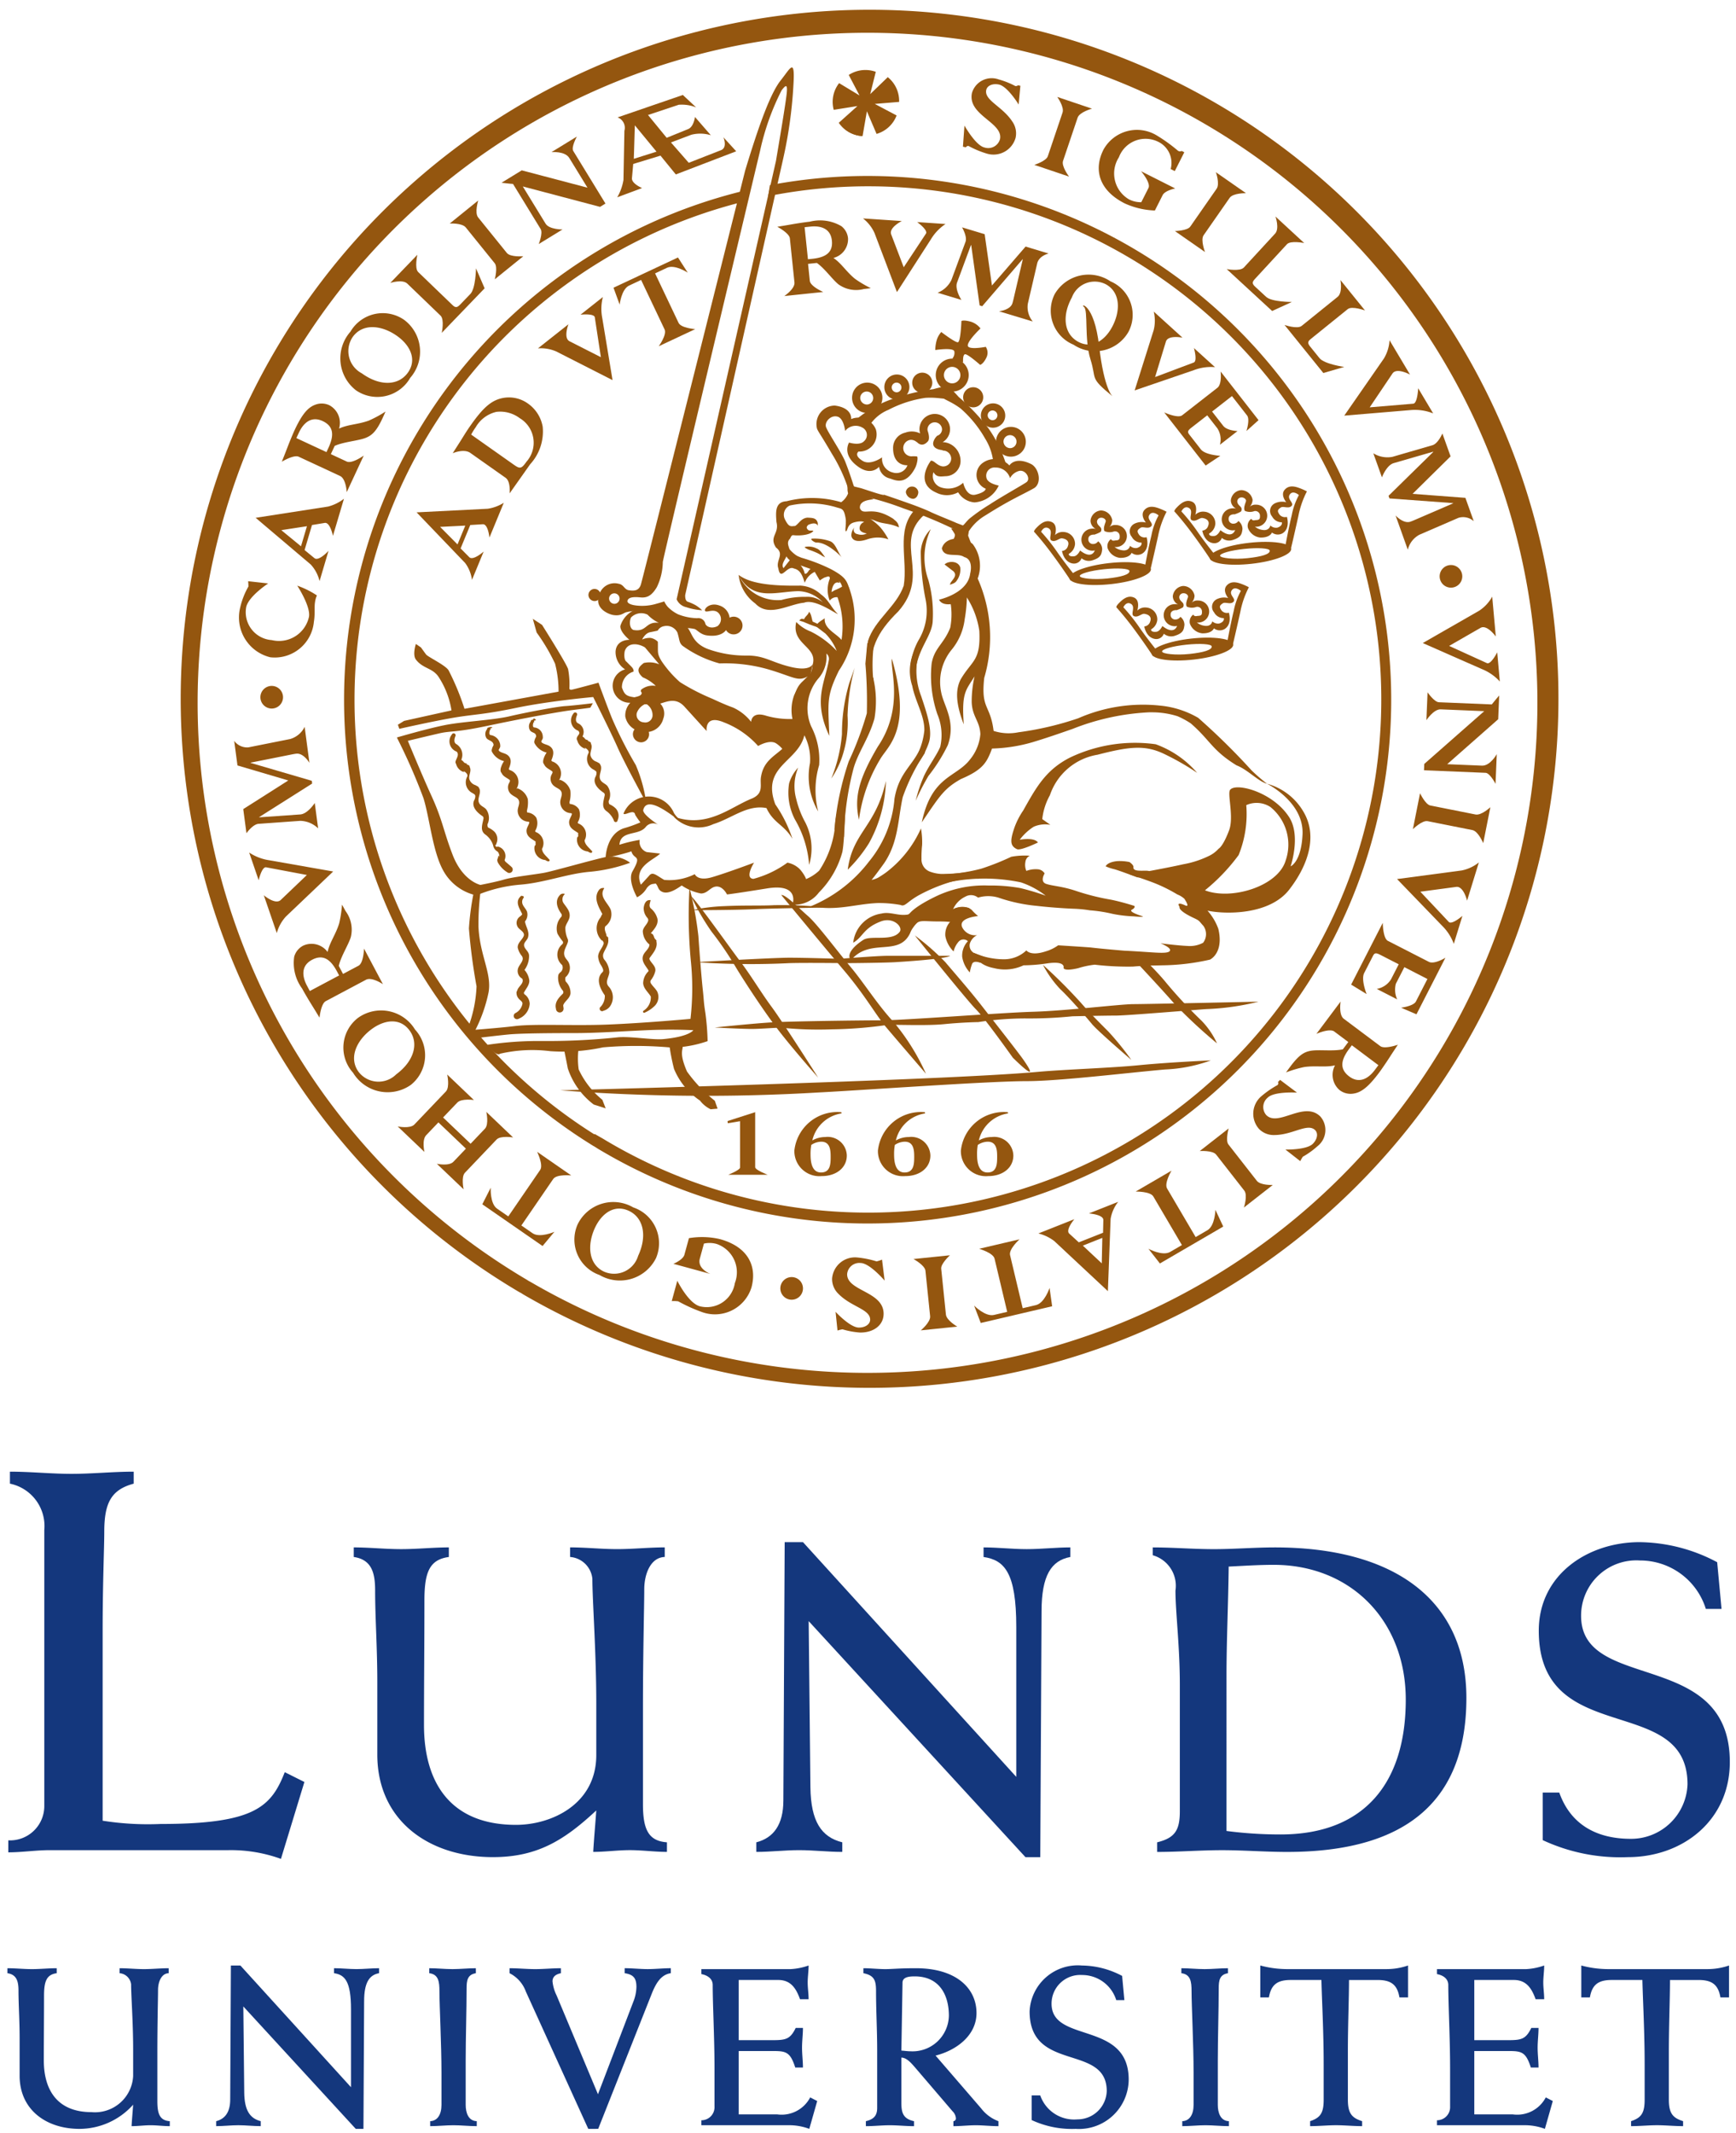 <svg xmlns="http://www.w3.org/2000/svg" width="42.333mm" height="52.003mm" viewBox="0 0 120 147.411"><defs><style>.cls-1{fill:#14377d;}.cls-2{fill:#94560f;}.cls-3{fill:none;}</style></defs><g id="Lager_3" data-name="Lager 3"><path class="cls-1" d="M.574,127.183a2.37,2.37,0,0,0,2.488-2.374V105.737a2.989,2.989,0,0,0-2.375-3.204v-.829c1.432,0,2.827.151,4.259.151s2.865-.151,4.297-.151v.829c-1.545.415-2.035,1.319-2.035,3.317,0,1.131-.113,3.543-.113,6.935v13.041a20.088,20.088,0,0,0,3.995.226c6.483,0,7.651-1.168,8.594-3.58l1.357.678-1.621,5.314a10.137,10.137,0,0,0-3.618-.603H3.438c-.942,0-1.922.151-2.865.151Z"/><path class="cls-1" d="M24.453,106.938c1.085,0,2.171.12,3.287.12,1.085,0,2.201-.12,3.286-.12v.663c-1.357.181-1.688,1.085-1.688,3.015,0,2.864-.03,5.729-.03,8.593,0,4.04,1.869,6.904,6.362,6.904,2.442,0,5.548-1.417,5.548-4.824v-3.558c0-3.558-.271-7.115-.271-8.623a1.675,1.675,0,0,0-1.538-1.508l0-.663c1.085,0,2.171.12,3.256.12s2.201-.12,3.286-.12v.663c-.995.03-1.417,1.206-1.417,2.231,0,1.146-.09,4.281-.09,8.261v6.573c0,1.688.332,2.563,1.658,2.653v.663c-.844,0-1.718-.121-2.563-.121s-1.688.121-2.533.121c.06-1.025.151-1.96.211-2.864-2.201,2.05-4.07,3.226-7.146,3.226-4.462,0-7.99-2.563-7.99-7.085v-5.035c0-2.352-.151-4.432-.151-6.301,0-1.176-.211-2.14-1.477-2.321Z"/><path class="cls-1" d="M52.281,127.319c1.176-.301,1.869-1.206,1.869-2.894l.09-17.849h1.266l14.743,16.221V112.425c0-3.739-.814-4.613-2.261-4.824v-.663c.995,0,1.99.12,2.985.12s2.02-.12,3.015-.12v.663c-1.327.241-1.99,1.296-1.99,3.739l-.09,17.005H70.884L55.899,112.033,56.02,123.52c.03,2.352.754,3.437,2.201,3.799v.663c-.995,0-1.99-.121-2.985-.121s-1.96.121-2.955.121Z"/><path class="cls-1" d="M79.987,127.319c1.236-.301,1.568-.844,1.568-2.14v-8.774c0-2.653-.302-5.005-.302-6.482a2.193,2.193,0,0,0-1.568-2.442v-.542c1.417,0,2.804.12,4.221.12,1.387,0,2.804-.12,4.221-.12,8.231,0,13.236,3.618,13.236,10.402,0,6.904-3.919,10.643-12.392,10.643-1.508,0-3.015-.121-4.492-.121-1.507,0-2.985.121-4.492.121Zm4.794-.784a28.646,28.646,0,0,0,3.739.241c5.759,0,8.653-3.527,8.653-9.316,0-5.457-3.799-9.317-9.136-9.317-.965,0-1.9.06-3.105.121-.03,2.653-.151,5.065-.151,7.598Z"/><path class="cls-1" d="M106.638,123.882h1.146c.814,2.292,2.683,3.196,4.945,3.196a3.901,3.901,0,0,0,3.919-3.769c0-6.362-10.281-2.442-10.281-10.613,0-3.889,3.407-6.121,6.965-6.121a11.636,11.636,0,0,1,5.367,1.387L119,111.189h-1.085a4.759,4.759,0,0,0-4.553-3.347,3.82,3.82,0,0,0-4.07,3.829c0,5.306,10.281,2.231,10.281,10.1,0,4.01-3.226,6.573-7.055,6.573a12.689,12.689,0,0,1-5.879-1.176Z"/><path class="cls-2" d="M52.201,76.861v3.804c0,.192.866.522.866.522H50.34s.815-.33.815-.496V77.484l-.849.141-.013-.152Z"/><path class="cls-2" d="M69.684,76.945a2.451,2.451,0,0,0-2.023,1.869,1.823,1.823,0,0,1,.9-.236,1.32,1.32,0,0,1,1.486,1.279c0,.835-.717,1.421-1.739,1.421A1.731,1.731,0,0,1,66.42,79.514a2.987,2.987,0,0,1,3.243-2.652Zm-1.403,1.956a1.278,1.278,0,0,0-.691.222,3.391,3.391,0,0,0-.052.646c0,.471.061,1.259.725,1.259.655,0,.664-.613.664-1.091C68.928,79.507,68.902,78.901,68.281,78.901Z"/><path class="cls-2" d="M63.949,76.945a2.451,2.451,0,0,0-2.023,1.869,1.822,1.822,0,0,1,.9-.236,1.32,1.32,0,0,1,1.486,1.279c0,.835-.717,1.421-1.739,1.421a1.731,1.731,0,0,1-1.887-1.764,2.987,2.987,0,0,1,3.243-2.652Zm-1.403,1.956a1.277,1.277,0,0,0-.69.222,3.382,3.382,0,0,0-.052.646c0,.471.061,1.259.725,1.259.655,0,.664-.613.664-1.091C63.193,79.507,63.166,78.901,62.546,78.901Z"/><path class="cls-2" d="M58.174,76.945A2.452,2.452,0,0,0,56.15,78.814a1.824,1.824,0,0,1,.9-.236,1.32,1.32,0,0,1,1.485,1.279c0,.835-.716,1.421-1.739,1.421A1.731,1.731,0,0,1,54.91,79.514a2.987,2.987,0,0,1,3.243-2.652Zm-1.403,1.956a1.277,1.277,0,0,0-.69.222,3.358,3.358,0,0,0-.052.646c0,.471.061,1.259.725,1.259.656,0,.664-.613.664-1.091C57.417,79.507,57.391,78.901,56.771,78.901Z"/><path class="cls-2" d="M20.548,40.474a6.194,6.194,0,0,1,1.359.675,1.612,1.612,0,0,0-.131.455c-.061.369.016.786-.08,1.375a2.718,2.718,0,0,1-3.009,2.445,2.831,2.831,0,0,1-2.085-3.434,5.299,5.299,0,0,1,.57-1.457,3.184,3.184,0,0,0-.021-.367l1.387.155s-1.402.917-1.526,1.671a1.934,1.934,0,0,0,1.779,2.245A2.12,2.12,0,0,0,21.36,42.617C21.478,41.894,20.548,40.474,20.548,40.474Z"/><path class="cls-2" d="M33.499,19.925l-2.962,3.076s.197-.917-.084-1.187l-2.296-2.211c-.339-.326-1.179-.051-1.179-.051l1.873-1.946s-.213.934.056,1.194l2.365,2.277c.212.205.325.191.54-.033l.702-.729c.37-.385.389-1.771.389-1.771Z"/><path class="cls-2" d="M31.087,15.448l1.97-1.593s-.266.85-.005,1.172l1.983,2.454c.245.304,1.137.228,1.137.228l-1.97,1.593s.219-.832-.002-1.105l-2.003-2.479C31.936,15.397,31.087,15.448,31.087,15.448Z"/><path class="cls-2" d="M37.712,15.455c.254.414,1.172.403,1.172.403l-1.644,1.007s.303-.756.133-1.034l-1.91-3.119c-.212-.01-.797-.082-.797-.082l1.4-.857L40.609,12.97l-1.257-2.052c-.3-.489-1.229-.406-1.229-.406l1.753-1.074s-.409.736-.25.994l2.226,3.635-.374.229-5.339-1.41Z"/><path class="cls-2" d="M66.668,8.678s.773,1.385,1.389,1.516a.843.843,0,0,0,1.066-.573c.246-1.161-2.264-1.652-1.937-3.196A1.421,1.421,0,0,1,69.037,5.49a5.547,5.547,0,0,1,1.142.454.227.227,0,0,0,.19-.05l.164.035-.12,1.294s-.761-1.252-1.361-1.38c-.437-.092-.813.072-.878.376-.152.717,1.114,1.124,1.802,2.182a1.415,1.415,0,0,1,.226,1.123,1.587,1.587,0,0,1-1.967,1.098,6.569,6.569,0,0,1-1.28-.532.181.181,0,0,0-.19.09l-.203-.043Z"/><path class="cls-2" d="M73.082,6.699l2.401.81s-.86.231-.993.624l-1.009,2.989c-.125.37.416,1.082.416,1.082l-2.401-.81s.82-.261.932-.594l1.019-3.02C73.581,7.389,73.082,6.699,73.082,6.699Z"/><path class="cls-2" d="M80.366,13.487l-.535,1.06a5.468,5.468,0,0,1-2.083-.489c-1.799-.909-2.16-2.35-1.471-3.715a2.642,2.642,0,0,1,3.731-.954,11.056,11.056,0,0,1,1.418,1.028.264.264,0,0,0,.26.015l.178.09-.657,1.302-.284-.143a1.627,1.627,0,0,0-.89-1.896,1.965,1.965,0,0,0-2.691,1.087,2.069,2.069,0,0,0,.694,2.903,1.796,1.796,0,0,0,.855.199l.496-.981c.18-.355-.512-1.16-.512-1.16l2.361,1.192S80.531,13.16,80.366,13.487Z"/><path class="cls-2" d="M84.048,11.902,86.127,13.35s-.89-.018-1.127.322l-1.803,2.589c-.223.32.098,1.156.098,1.156l-2.079-1.448s.86-.022,1.061-.31l1.821-2.615C84.334,12.704,84.048,11.902,84.048,11.902Z"/><path class="cls-2" d="M91.475,25.778,88.792,22.456s.885.31,1.188.064L92.46,20.517c.365-.295.197-1.163.197-1.163l1.697,2.101s-.9-.328-1.191-.093l-2.554,2.062c-.23.185-.23.298-.035.54l.636.787c.335.415,1.709.607,1.709.607Z"/><path class="cls-2" d="M87.935,21.492l-3.139-2.895s.92.177,1.185-.11l2.16-2.343c.319-.346.026-1.179.026-1.179l1.985,1.831s-.938-.193-1.192.082l-2.225,2.413c-.2.217-.184.329.044.539l.744.686c.392.362,1.779.351,1.779.351Z"/><path class="cls-2" d="M95.662,24.775a2.756,2.756,0,0,0,.389-1.262l1.416,2.374s-.924-.506-1.213-.074L94.679,28.151l3.018-.253c.29-.043.334-1.066.334-1.066L99.067,28.57a3.399,3.399,0,0,0-1.486-.236l-4.66.39Z"/><path class="cls-2" d="M99.076,31.23l-.005-.015-2.73.79c-.506.147-.815.985-.815.985L94.93,31.325a1.844,1.844,0,0,0,1.316.248l2.775-.806c.391-.114.683-.811.683-.811l.566,1.583-2.627,2.59,3.652.276.577,1.613a1.109,1.109,0,0,0-1.056-.232l-2.704,1.17a1.617,1.617,0,0,0-.799,1.031l-.845-2.363s.545.6,1.032.426c.12-.043.237-.094.347-.141l2.601-1.125-.005-.015-4.397-.323-.065-.18Z"/><path class="cls-2" d="M99.587,49.022c-.485-.02-.988.749-.988.749l.08-1.926s.459.673.785.686l3.654.151c.127-.17.512-.617.512-.617l-.068,1.64L100.037,52.812l2.404.1c.573.024,1.022-.795,1.022-.795l-.085,2.054s-.384-.75-.686-.762l-4.259-.176.018-.438,4.146-3.648Z"/><path class="cls-2" d="M103.021,55.785l-.494,2.485s-.34-.823-.746-.904L98.686,56.75c-.383-.076-1.02.553-1.02.553l.494-2.485s.365.779.709.848l3.126.622C102.401,56.368,103.021,55.785,103.021,55.785Z"/><path class="cls-2" d="M97.875,69.209l.795-1.553L97.075,66.839l-.588,1.149a1.612,1.612,0,0,0,.093,1.077l-1.411-.723a1.46,1.46,0,0,0,.983-.66l.534-1.042-1.277-.654c-.305-.156-.398-.132-.503.073l-.607,1.184c-.236.461.168,1.456.168,1.456l-1.07-.655,2.186-4.269s.007,1.069.355,1.247L98.767,66.47c.383.196,1.146-.281,1.146-.281l-2.001,3.908-1.065-.456S97.708,69.535,97.875,69.209Z"/><path class="cls-2" d="M89.653,75.508s-1.584-.098-2.026.35a.842.842,0,0,0-.094,1.206c.844.834,2.614-1.012,3.736.096a1.421,1.421,0,0,1-.213,2.063,5.526,5.526,0,0,1-.999.716,2.981,2.981,0,0,0-.178.305l-1.024-.8s1.465.036,1.896-.4c.314-.317.379-.723.158-.942-.521-.515-1.547.33-2.809.338a1.416,1.416,0,0,1-1.067-.416,1.587,1.587,0,0,1,.139-2.249,6.58,6.58,0,0,1,1.139-.79.181.181,0,0,0,.027-.209l.146-.147Z"/><path class="cls-2" d="M87.98,81.891l-1.996,1.56s.28-.846.025-1.172l-1.943-2.486c-.24-.307-1.133-.247-1.133-.247l1.996-1.56s-.232.829-.016,1.105l1.963,2.511C87.129,81.928,87.98,81.891,87.98,81.891Z"/><path class="cls-2" d="M66.17,91.679l-2.52.26s.686-.567.644-.979L63.971,87.82c-.04-.388-.829-.811-.829-.811l2.52-.259s-.637.578-.602.927l.326,3.17C65.43,91.258,66.17,91.679,66.17,91.679Z"/><path class="cls-2" d="M61.15,88.502s-1.028-1.209-1.657-1.217a.843.843,0,0,0-.935.768c-.016,1.187,2.542,1.181,2.521,2.759-.01.765-.686,1.29-1.635,1.277a5.537,5.537,0,0,1-1.208-.223,2.974,2.974,0,0,0-.344.083l-.134-1.292s.99,1.081,1.603,1.089c.446.006.784-.229.788-.539.01-.733-1.311-.886-2.191-1.79a1.415,1.415,0,0,1-.44-1.058,1.587,1.587,0,0,1,1.716-1.459,6.553,6.553,0,0,1,1.359.273A2.221,2.221,0,0,0,60.97,87.05Z"/><path class="cls-2" d="M47.309,86.713l.313-1.145a5.466,5.466,0,0,1,2.138.064c1.945.531,2.586,1.871,2.183,3.346a2.642,2.642,0,0,1-3.465,1.68,11.075,11.075,0,0,1-1.594-.725,2.373,2.373,0,0,0-.45-.016l.384-1.406s.759,1.545,1.558,1.764a1.965,1.965,0,0,0,2.42-1.602,2.068,2.068,0,0,0-1.26-2.706,1.798,1.798,0,0,0-.877-.025l-.29,1.061c-.169.692.734,1.034.734,1.034l-2.552-.697S47.213,87.067,47.309,86.713Z"/><path class="cls-2" d="M31.607,76.201l-.979,1.026L32.53,79.042l.99-1.038c.291-.305.097-1.163.097-1.163l1.85,1.765s-.866-.143-1.141.145L32.138,81.046c-.275.288-.091,1.146-.091,1.146l-1.851-1.765s.839.183,1.146-.14l.864-.905-1.902-1.815-.847.888c-.308.323-.12,1.152-.12,1.152l-1.845-1.76s.855.177,1.152-.134L30.822,75.43c.286-.3.091-1.169.091-1.169l1.845,1.76S31.904,75.889,31.607,76.201Z"/><path class="cls-2" d="M17.916,56.468l.002.016,2.835-.199c.525-.038,1.004-.792,1.004-.792l.233,1.753a1.843,1.843,0,0,0-1.234-.519l-2.882.206c-.406.03-.838.65-.838.65l-.221-1.667,3.113-1.98-3.513-1.037L16.188,51.2a1.109,1.109,0,0,0,.984.448l2.889-.576a1.617,1.617,0,0,0,.998-.84l.33,2.488s-.406-.702-.92-.633c-.127.017-.252.041-.369.065l-2.78.554.002.016L21.553,53.96l.025.189Z"/><path class="cls-2" d="M102.251,42.202a2.754,2.754,0,0,0,.897-.968l.248,2.753s-.613-.857-1.061-.593L100.17,44.638l2.623,1.194c.28.087.701-.751.701-.751l.181,2.016a3.397,3.397,0,0,0-1.237-.857l-4.089-1.8Z"/><path class="cls-2" d="M101.028,60.158a2.758,2.758,0,0,0,1.197-.557l-.814,2.642s-.243-1.025-.757-.95l-2.474.331,1.976,2.099c.226.186.933-.43.933-.43l-.596,1.934a3.399,3.399,0,0,0-.82-1.262l-3.103-3.215Z"/><path class="cls-2" d="M19.773,63.33a2.755,2.755,0,0,0-.64,1.154L18.236,61.87s.8.686,1.172.323l1.805-1.724-2.832-.534c-.292-.018-.501.896-.501.896l-.656-1.914a3.398,3.398,0,0,0,1.406.537l4.401.773Z"/><path class="cls-2" d="M37.339,80.85c.236-.341-.21-1.25-.21-1.25l2.358,1.633s-1.004-.104-1.244.243L36.039,84.69l.773.535c.504.349,1.511-.097,1.511-.097l-.818.982-4.166-2.884L33.921,82.08s-.063,1.099.441,1.449l.773.535Z"/><path class="cls-2" d="M68.748,86.984c-.094-.403-1.068-.683-1.068-.683l2.793-.653s-.75.675-.654,1.086l.874,3.674.915-.214c.598-.14.942-1.186.942-1.186l.179,1.266L67.794,91.428l-.458-1.2s.773.785,1.37.645l.916-.214Z"/><path class="cls-2" d="M79.723,82.686c-.208-.358-1.221-.34-1.221-.34L80.98,80.903s-.52.865-.307,1.23l1.976,3.359.812-.473c.53-.309.553-1.41.553-1.41l.542,1.157-4.379,2.55-.79-1.013s.969.524,1.499.215l.812-.473Z"/><path class="cls-2" d="M99.515,39.823a.782.782,0,1,1,.776.789A.782.782,0,0,1,99.515,39.823Z"/><path class="cls-2" d="M53.941,89.032a.782.782,0,1,1,.776.789A.783.783,0,0,1,53.941,89.032Z"/><path class="cls-2" d="M18,48.177a.782.782,0,1,1,.776.789A.783.783,0,0,1,18,48.177Z"/><path class="cls-2" d="M25.009,25.799a1.734,1.734,0,0,1-.622-2.52c.712-.98,2.053-.793,3.091-.039.89.646,1.359,1.627.708,2.523C27.526,26.672,26.24,26.693,25.009,25.799Zm-.388,1.185a2.617,2.617,0,0,0,3.735-.872,2.743,2.743,0,0,0-.412-4.002,2.591,2.591,0,0,0-3.721.812A2.79,2.79,0,0,0,24.621,26.984Z"/><path class="cls-2" d="M45.381,10.481l-1.569.495.071-2.315Zm1-.636,1.397-.53a2.488,2.488,0,0,1,1.357.03L48.038,8.082s-.076.692-.486.845l-1.468.596-1.291-1.577L46.916,7.24a2.704,2.704,0,0,1,1.203.181l-.918-.858L42.689,8.113a.765.765,0,0,1,.472.926l-.064,3.393a3.546,3.546,0,0,1-.43,1.203l1.717-.639s-.744-.309-.7-.692l.086-.973,1.886-.575,1.06,1.299,4.173-1.6-.884-.969s.309.716-.176.896l-2.22.868Z"/><path class="cls-2" d="M23.968,31.896c.368.171,1.175-.411,1.175-.411l-1.176,2.528s-.044-.925-.463-1.12l-2.853-1.328c-.347-.161-1.17.343-1.17.343.146-.371.26-.652.376-.959.159-.418.38-.948.5-1.208.494-1.062.9-1.576,1.43-1.769a1.235,1.235,0,0,1,.985.037,1.38,1.38,0,0,1,.665,1.61c.619-.292,1.308-.279,2.059-.553a7.905,7.905,0,0,0,1.151-.624c-.067.162-.1.234-.201.451-.417.895-.718,1.203-1.216,1.385-.529.193-1.483.259-2.095.536l-.266.571Zm-1.401-.652.131-.282c.407-.874.375-1.504-.398-1.864-.766-.356-1.312.101-1.639.802l-.175.376Z"/><path class="cls-2" d="M21.055,38.014l.68.558c.297.241.974-.505.974-.505l-.62,2.092a2.576,2.576,0,0,0-.608-1.146l-3.809-3.229h0l5.011-.777a3.006,3.006,0,0,0,1.093-.54l-.761,2.565s-.194-.957-.567-.894l-.882.146Zm-1.61-1.376,1.361,1.116.412-1.389Z"/><path class="cls-2" d="M24.781,66.74c.359-.191.38-1.185.38-1.185L26.47,68.017s-.765-.523-1.173-.306l-2.779,1.477c-.338.179-.431,1.14-.431,1.14-.208-.341-.364-.6-.538-.878-.237-.379-.528-.874-.662-1.128a2.986,2.986,0,0,1-.55-2.207,1.236,1.236,0,0,1,.623-.764,1.38,1.38,0,0,1,1.686.439c.14-.67.565-1.211.799-1.976A7.915,7.915,0,0,0,23.64,62.52c.089.151.127.221.239.432a2.154,2.154,0,0,1,.372,1.805c-.165.538-.687,1.339-.834,1.995l.295.556Zm-1.339.671-.146-.274c-.452-.851-.974-1.206-1.727-.806-.746.396-.71,1.108-.348,1.791l.194.366Z"/><path class="cls-2" d="M24.406,74.136a2.591,2.591,0,0,1,.343-3.794,2.742,2.742,0,0,1,3.94.809,2.617,2.617,0,0,1-.29,3.824A2.791,2.791,0,0,1,24.406,74.136Zm3.899-2.928c-.659-.89-1.736-.737-2.619-.083-1.031.764-1.612,1.987-.891,2.96a1.734,1.734,0,0,0,2.59.164C28.608,73.344,28.974,72.111,28.306,71.208Z"/><path class="cls-2" d="M41.44,88.113a2.591,2.591,0,0,1-1.513-3.496,2.742,2.742,0,0,1,3.848-1.174,2.617,2.617,0,0,1,1.574,3.497A2.79,2.79,0,0,1,41.44,88.113Zm2.024-4.436c-1.004-.466-1.877.183-2.34,1.18-.54,1.163-.465,2.516.634,3.026a1.734,1.734,0,0,0,2.353-1.095C44.752,85.408,44.483,84.15,43.464,83.677Z"/><path class="cls-2" d="M92.232,71.287c-.325-.244-1.235.16-1.235.16l1.672-2.231s-.148.915.222,1.192L95.41,72.295c.306.229,1.216-.095,1.216-.095-.22.333-.389.585-.565.861-.242.376-.567.85-.739,1.079-.703.937-1.206,1.357-1.764,1.436a1.236,1.236,0,0,1-.956-.239,1.38,1.38,0,0,1-.319-1.713c-.666.158-1.337.004-2.129.117a7.904,7.904,0,0,0-1.256.373c.099-.145.147-.209.29-.4.592-.79.951-1.03,1.475-1.105.558-.08,1.504.052,2.161-.093l.377-.504Zm1.214.95-.186.249c-.578.771-.677,1.394.005,1.906.676.506,1.305.172,1.768-.447l.248-.332Z"/><path class="cls-2" d="M76.248,85.193l.019-.88c.006-.383-.999-.454-.999-.454l2.028-.803A2.576,2.576,0,0,0,76.77,84.24L76.582,89.23h0l-3.705-3.462a3.001,3.001,0,0,0-1.099-.526l2.487-.986s-.633.743-.353.997l.66.604Zm-.089,2.116.038-1.76-1.347.534Z"/><path class="cls-2" d="M60.449,16.102a2.679,2.679,0,0,0-.793-1.007l2.679.181s-.915.458-.73.928l.864,2.265,1.544-2.335c.126-.255-.614-.786-.614-.786l1.96.133a3.3,3.3,0,0,0-1.01,1.056l-2.349,3.648Z"/><path class="cls-2" d="M38.45,24.289a2.676,2.676,0,0,0-1.264-.214L39.293,22.41s-.371.954.082,1.177l2.161,1.098-.423-2.767c-.078-.274-.983-.171-.983-.171l1.542-1.218a3.3,3.3,0,0,0-.039,1.461l.709,4.28Z"/><path class="cls-2" d="M79.748,22.814a2.675,2.675,0,0,0,.003-1.282l1.988,1.804s-1.002-.209-1.148.275l-.746,2.447L82.524,25.05c.257-.122.006-.997.006-.997l1.456,1.32a3.298,3.298,0,0,0-1.447.202L78.433,26.98Z"/><path class="cls-2" d="M46.906,22.312c.171.364,1.152.433,1.152.433l-2.522,1.183s.577-.792.403-1.163l-1.623-3.419-.826.388c-.539.253-.656,1.316-.656,1.316l-.425-1.166,4.455-2.09L47.54,18.842s-.892-.59-1.431-.337l-.827.388Z"/><path class="cls-2" d="M67.133,16.939l-.015-.005-.96,2.587c-.177.48.299,1.205.299,1.205L64.813,20.23a1.789,1.789,0,0,0,.954-.884l.973-2.632c.136-.371-.239-1.002-.239-1.002l1.563.472.504,3.547L70.893,17.04l1.592.481s-.666.146-.791.691l-.648,2.786a1.57,1.57,0,0,0,.343,1.219l-2.333-.705s.783-.079.929-.56c.036-.119.064-.239.09-.353L70.7,17.92l-.015-.004-2.791,3.246-.178-.054Z"/><path class="cls-2" d="M86.2,28.708,85.158,27.372l-1.373,1.07.771.988c.262.335.986.359.986.359l-1.214.947a1.419,1.419,0,0,0-.179-1.136l-.7-.897-1.098.856c-.262.205-.279.296-.141.473l.794,1.019c.309.397,1.35.448,1.35.448l-1.015.674-2.864-3.672s.944.431,1.243.198l2.434-1.899c.329-.257.222-1.125.222-1.125l2.622,3.361-.837.751S86.419,28.989,86.2,28.708Z"/><path class="cls-2" d="M55.977,19.404c.041.393.929.774.929.774l-2.693.281s.749-.498.703-.945l-.317-3.039c-.038-.369-.869-.804-.869-.804.382-.063.673-.109.986-.165.428-.076.98-.157,1.256-.185a2.899,2.899,0,0,1,2.187.309,1.2,1.2,0,0,1,.461.839,1.34,1.34,0,0,1-1.01,1.357c.552.37.885.95,1.488,1.44a7.678,7.678,0,0,0,1.094.648c-.169.025-.245.033-.476.058a2.092,2.092,0,0,1-1.76-.322c-.425-.345-.956-1.106-1.492-1.478l-.608.063Zm-.128-1.487.3-.031c.931-.097,1.44-.438,1.354-1.261-.085-.816-.739-1.043-1.485-.965l-.4.042Z"/><path class="cls-2" d="M31.294,31.322c.222-.355.486-.756.668-1.053.204-.33.361-.579.58-.888.892-1.264,1.47-1.747,2.268-1.885a2.247,2.247,0,0,1,1.702.406,2.475,2.475,0,0,1,1.001,1.587,3.351,3.351,0,0,1-.868,2.598l-1.419,2.01s.086-.82-.274-1.074l-2.44-1.722C32.062,30.984,31.294,31.322,31.294,31.322Zm4.229.797c.423.299.525.276.869-.211a1.975,1.975,0,0,0-.463-3.007,2.248,2.248,0,0,0-1.613-.438A2.218,2.218,0,0,0,32.887,29.52a4.093,4.093,0,0,0-.317.515Z"/><path class="cls-2" d="M31.839,37.901l.602.607c.263.262.992-.391.992-.391l-.808,1.958a2.502,2.502,0,0,0-.472-1.167l-3.356-3.5h0l4.918-.249a2.916,2.916,0,0,0,1.109-.412L33.832,37.15s-.091-.943-.458-.92l-.867.053Zm-1.417-1.49,1.203,1.214.537-1.301Z"/><path class="cls-2" d="M76.764,19.444a2.516,2.516,0,0,1,1.244,3.483,2.663,2.663,0,0,1-3.803.893,2.541,2.541,0,0,1-1.303-3.489A2.71,2.71,0,0,1,76.764,19.444Zm-2.244,4.17c.944.516,1.83-.058,2.342-.995.597-1.093.611-2.408-.421-2.972a1.684,1.684,0,0,0-2.349.911C73.383,21.855,73.564,23.091,74.521,23.614Z"/><path class="cls-2" d="M76.903,27.388c-1.63-1.335-1.079-1.14-1.524-2.55s-.141-3.408-.457-3.632.707-.303,1.055,2.716S76.903,27.388,76.903,27.388Z"/><path class="cls-2" d="M36.416,88.441a46.306,46.306,0,1,1,.273.16l-.75-.407-.531.766.76.495a47.618,47.618,0,1,0-.273-.16l.576.291.453-.813Z"/><path class="cls-2" d="M41.37,78.572a35.485,35.485,0,0,1,9.75-64.565l.275-.816a36.203,36.203,0,0,0-10.402,65.989l.552.3.329-.577Z"/><path class="cls-2" d="M41.328,79.385A36.197,36.197,0,1,0,53.217,12.796l-.118.76A35.464,35.464,0,1,1,41.655,78.679l-.545-.311-.548.483Z"/><path class="cls-2" d="M59.625,9.404a2.104,2.104,0,0,1-1.639-.923"/><path class="cls-2" d="M60.153,6.504l1.214-1.172a2.105,2.105,0,0,1,.784,1.711l-1.682.138,1.508.799a2.106,2.106,0,0,1-1.385,1.274l-.669-1.564L59.625,9.404a2.104,2.104,0,0,1-1.639-.923l1.284-1.152-1.639.261a2.105,2.105,0,0,1,.372-1.845l1.41.851L58.669,5.18a2.106,2.106,0,0,1,1.869-.217Z"/><path class="cls-2" d="M74.236,40.249m3.188-1.696a1.026,1.026,0,0,1-.858-.664.594.594,0,0,1,.227-.629.397.397,0,0,0,.039.043c.025.028.042.049.042.049l.002-.013c.071.051.171.009.269.005.22-.01.262-.094.253-.295a.322.322,0,0,0-.393-.322.871.871,0,0,1-.643-.015c-.06-.041-.071-.224-.023-.377.015-.09.099-.278.097-.326-.006-.138-.172-.237-.323-.23a.288.288,0,0,0-.285.267c.009.195.133.273.218.369a.256.256,0,0,1,.038.339,1.838,1.838,0,0,1-.409.182l.008.015a.42.42,0,0,0-.088-.006c-.219.01-.372.115-.363.316a.314.314,0,0,0,.347.333.406.406,0,0,0,.328-.186.7.7,0,0,1,.28.562c-.043.31-.067.562-.651.745A.794.794,0,0,1,74.76,38.58a.55.55,0,0,1-.572.366c-.66-.075-.778-.871-.778-.871a.46.46,0,0,0,.41-.344c.116-.299-.082-.484-.406-.528-.195-.026-.444.276-.716.159s.142-.65-.215-.853c-.329-.187-.518.24-.518.24a12.744,12.744,0,0,1,1.159,1.467c.525.757,1.261,1.659,1.261,1.659l-.374.251s-.508-.79-1.313-1.876c-.686-.926-1.221-1.503-1.221-1.503s-.021-.078.171-.274c.243-.249.614-.594,1.059-.393s.22.899.22.899a.763.763,0,0,1,.639-.211.819.819,0,0,1,.744.836.851.851,0,0,1-.429.672s-.05.209.361.167c.25-.026.417-.396.417-.396.018-.006.621.553.947.128a1.013,1.013,0,0,0,.075-.138.721.721,0,0,1-.157.02.762.762,0,0,1-.021-1.524.63.63,0,0,1,.255.029h0a.661.661,0,0,1-.378-.569.785.785,0,0,1,.717-.716.812.812,0,0,1,.786.667.739.739,0,0,1-.211.498h0a.583.583,0,0,1,.45-.159.762.762,0,0,1,.021,1.524.731.731,0,0,1-.098-.009l.017.017a1.01,1.01,0,0,0,.487.209c.504.092.563-.305.563-.305a.563.563,0,0,0,.483.151c.393-.129.311-.371.311-.371a.748.748,0,0,1-.672-.398.586.586,0,0,1,.174-.903,1.149,1.149,0,0,1,.802-.086s-.428-.502-.103-.867.792-.2,1.116-.072a3.638,3.638,0,0,1,.415.193,6.268,6.268,0,0,0-.589,1.698c-.323,1.459-.514,2.249-.514,2.249l-.399-.109s.225-1.266.455-2.199a4.745,4.745,0,0,1,.495-1.388s-.399-.355-.623-.051c-.243.331.316.585.115.802s-.562-.002-.73.102c-.278.172-.253.282-.091.511a.485.485,0,0,0,.499.143s.259.803-.313,1.141a.662.662,0,0,1-.721-.06S78.105,38.567,77.424,38.553Z"/><path class="cls-2" d="M73.92,39.955c-.046-.401,1.179-.866,2.735-1.04s2.856.011,2.901.411-1.179.866-2.735,1.039S73.966,40.355,73.92,39.955Zm2.613.024c.947-.1,1.58-.275,1.538-.527-.028-.161-.804-.213-1.751-.114s-1.699.312-1.679.474S75.586,40.078,76.533,39.979Z"/><path class="cls-2" d="M83.933,38.846m3.188-1.696a1.026,1.026,0,0,1-.858-.664.595.595,0,0,1,.227-.629.366.366,0,0,0,.039.043c.025.028.042.049.042.049l.002-.013c.072.051.172.009.269.005.219-.01.262-.094.253-.295a.322.322,0,0,0-.393-.322.872.872,0,0,1-.643-.015c-.06-.041-.07-.224-.023-.377.015-.09.099-.278.097-.326-.006-.138-.172-.237-.323-.23a.287.287,0,0,0-.285.267c.009.195.133.273.218.369a.256.256,0,0,1,.037.339,1.836,1.836,0,0,1-.408.182l.008.015a.424.424,0,0,0-.088-.006c-.22.01-.372.115-.363.316a.314.314,0,0,0,.347.332.406.406,0,0,0,.328-.186.7.7,0,0,1,.28.562c-.043.31-.067.562-.651.745a.795.795,0,0,1-.775-.137.55.55,0,0,1-.572.366c-.66-.075-.778-.871-.778-.871a.46.46,0,0,0,.41-.344c.116-.299-.082-.484-.406-.527-.195-.026-.444.276-.716.159s.142-.65-.215-.853c-.328-.187-.518.24-.518.24a12.76,12.76,0,0,1,1.16,1.467c.525.757,1.261,1.659,1.261,1.659l-.374.251s-.508-.79-1.313-1.876c-.686-.926-1.22-1.503-1.22-1.503s-.021-.078.17-.274c.243-.25.614-.594,1.059-.393s.22.9.22.9a.764.764,0,0,1,.639-.211.82.82,0,0,1,.745.836.852.852,0,0,1-.429.672s-.05.209.361.167c.25-.026.417-.396.417-.396.019-.006.621.553.947.128a1.036,1.036,0,0,0,.075-.138.736.736,0,0,1-.157.02.762.762,0,0,1-.021-1.524.628.628,0,0,1,.255.029h0a.661.661,0,0,1-.378-.569.785.785,0,0,1,.717-.717.812.812,0,0,1,.787.667.74.74,0,0,1-.211.498h0a.584.584,0,0,1,.45-.159.762.762,0,0,1,.021,1.524.718.718,0,0,1-.098-.009l.017.017a1.007,1.007,0,0,0,.487.209c.505.092.563-.305.563-.305a.564.564,0,0,0,.483.151c.393-.129.311-.371.311-.371a.748.748,0,0,1-.672-.398.586.586,0,0,1,.174-.903,1.148,1.148,0,0,1,.802-.086s-.428-.502-.103-.867.792-.2,1.116-.072a3.635,3.635,0,0,1,.415.193,6.263,6.263,0,0,0-.589,1.698c-.323,1.459-.514,2.249-.514,2.249l-.399-.109s.226-1.266.455-2.199a4.748,4.748,0,0,1,.495-1.387s-.399-.355-.623-.051c-.243.331.316.585.115.802s-.562-.002-.73.102c-.278.172-.253.282-.091.511a.486.486,0,0,0,.499.143s.258.803-.313,1.141a.662.662,0,0,1-.721-.059S87.803,37.164,87.121,37.149Z"/><path class="cls-2" d="M83.617,38.551c-.046-.401,1.179-.866,2.735-1.039s2.856.011,2.901.411-1.179.866-2.735,1.039S83.662,38.952,83.617,38.551Zm2.614.024c.947-.1,1.58-.275,1.537-.527-.027-.161-.803-.213-1.751-.114s-1.699.312-1.679.474S85.283,38.675,86.23,38.575Z"/><path class="cls-2" d="M79.923,45.465m3.188-1.696a1.026,1.026,0,0,1-.858-.664.594.594,0,0,1,.227-.628.375.375,0,0,0,.039.043c.025.028.042.049.042.049l.002-.013c.072.051.171.009.269.005.22-.01.262-.094.253-.295a.322.322,0,0,0-.393-.322.871.871,0,0,1-.643-.015c-.06-.041-.071-.223-.023-.376.015-.09.1-.278.097-.326-.006-.138-.172-.237-.323-.23a.288.288,0,0,0-.285.268c.008.195.133.273.217.369a.256.256,0,0,1,.038.339,1.838,1.838,0,0,1-.408.182l.008.015a.44.44,0,0,0-.088-.006c-.219.01-.372.115-.363.316a.314.314,0,0,0,.347.332.406.406,0,0,0,.328-.186.7.7,0,0,1,.28.562c-.043.311-.067.562-.651.745a.794.794,0,0,1-.775-.137.55.55,0,0,1-.573.366c-.659-.075-.778-.87-.778-.87a.461.461,0,0,0,.41-.344c.116-.299-.083-.484-.406-.527-.195-.026-.444.276-.716.16s.142-.651-.215-.853c-.328-.187-.518.24-.518.24a12.741,12.741,0,0,1,1.16,1.467c.525.758,1.261,1.659,1.261,1.659l-.374.251s-.509-.79-1.313-1.876c-.686-.926-1.221-1.503-1.221-1.503s-.021-.078.171-.274c.243-.249.614-.594,1.059-.393s.22.899.22.899a.763.763,0,0,1,.639-.211.819.819,0,0,1,.744.835.851.851,0,0,1-.429.672s-.05.209.361.167c.25-.026.417-.396.417-.396.018-.006.621.553.947.128a.999.999,0,0,0,.075-.137.744.744,0,0,1-.157.02.762.762,0,0,1-.021-1.524.626.626,0,0,1,.256.029h0a.662.662,0,0,1-.378-.569.786.786,0,0,1,.717-.717.812.812,0,0,1,.786.667.739.739,0,0,1-.211.498h0a.582.582,0,0,1,.45-.159.762.762,0,0,1,.021,1.524.701.701,0,0,1-.098-.009l.017.017a1.011,1.011,0,0,0,.487.209c.504.092.563-.305.563-.305a.563.563,0,0,0,.483.151c.393-.129.311-.371.311-.371a.749.749,0,0,1-.672-.398.586.586,0,0,1,.174-.903,1.148,1.148,0,0,1,.802-.086s-.428-.502-.103-.867.792-.2,1.116-.072a3.654,3.654,0,0,1,.415.193,6.261,6.261,0,0,0-.589,1.698c-.323,1.459-.514,2.249-.514,2.249l-.399-.109s.226-1.266.455-2.199a4.749,4.749,0,0,1,.495-1.388s-.399-.355-.623-.051c-.243.33.316.584.115.802s-.562-.002-.73.102c-.278.172-.253.282-.091.511a.485.485,0,0,0,.499.143s.259.803-.313,1.141a.662.662,0,0,1-.721-.059S83.792,43.783,83.111,43.768Z"/><path class="cls-2" d="M79.607,45.17c-.046-.401,1.179-.866,2.735-1.039s2.856.011,2.901.411-1.179.866-2.735,1.04S79.652,45.571,79.607,45.17Zm2.614.024c.947-.1,1.58-.275,1.537-.527-.028-.162-.804-.213-1.751-.114s-1.699.312-1.679.474S81.273,45.294,82.22,45.194Z"/><path class="cls-2" d="M63.193,35.282c-1.263,1.401-.434,3.413-.723,5.192-.499,1.448-2.022,2.363-2.475,3.832-.112.855-.214,2.046.385,2.68.042-.113-.072-.177-.097-.266-.248-1.742.294-2.985,1.808-4.464,2.308-2.607-.392-4.716,1.798-6.68Z"/><path class="cls-2" d="M68.574,51.731a10.985,10.985,0,0,0,2.784-.434c1.019-.307,1.84-.595,2.784-.923A16.462,16.462,0,0,1,79.45,49.226l.258.001a5.883,5.883,0,0,1,1.688.269,5.781,5.781,0,0,1,.914.495c1.358,1.178,1.45,1.84,3.163,2.9.77.293,1.499,1.11,2.108,1.272a12.696,12.696,0,0,1-1.065-.921,46.475,46.475,0,0,0-3.692-3.634,6.426,6.426,0,0,0-2.668-.848,11.122,11.122,0,0,0-5.624.879,21.535,21.535,0,0,1-4.13.967,3.395,3.395,0,0,1-1.719-.094c-.231-1.845-.89-1.483-.649-3.662a9.966,9.966,0,0,0-.453-6.87,2.492,2.492,0,0,0-.332-2.367c-.507-.502-1.877-.622-2.144.281.153.713,1.089.279,1.546.603.542.142.499.794.412,1.145-.129,1.057-1.351,1.601-2.153,1.801.308.615,1.532.214,1.928-.148a5.835,5.835,0,0,1,.857,2.307c.101,2.104-.505,2.01-1.296,3.361-.363.725-.335,1.652.22,3.098-.154-2.197.132-2.329.747-3.317a7.74,7.74,0,0,0-.198,1.758c.026,1.021.56,1.318.599,2.235a3.177,3.177,0,0,1-.709,1.741c-.96,1.265-2.658,1.12-3.339,4.35,1.252-1.845,1.538-2.329,2.702-2.988C67.981,53.181,68.221,52.664,68.574,51.731Z"/><path class="cls-2" d="M56.739,41.071c.571.411.698.906,1.181,1.365-.226-.06-1.595-1.074-2.336-.784-1.051.095-2.448,1.041-3.371.057a2.862,2.862,0,0,1-1.158-1.981,2.962,2.962,0,0,0,2.96,1.737,5.836,5.836,0,0,1,1.69-.217,1.653,1.653,0,0,1,1.176.38,2.405,2.405,0,0,0-1.703-.775c-1.549.033-3.163.725-4.123-1.124.894.696,2.74.767,4.278.742A2.279,2.279,0,0,1,56.739,41.071Zm-2.377-2.62c-.105.249-.388.571-.202.812l.433-.55A.842.842,0,0,1,54.361,38.45Zm.981.624a1.252,1.252,0,0,1,.284.575c.203.039.261-.298.417-.325Zm.284,1.199c-.146-.444-.276-.886-.75-.985-.478-.256-.916.944-1.076-.016-.194-.555.456-.97-.159-1.431-.505-.769.242-.945.029-1.771-.039-.604-.139-1.392.702-1.431a7.079,7.079,0,0,1,3.773.066,1.335,1.335,0,0,0,.503-.68,2.299,2.299,0,0,1,.941.087c.373.154.797.389.797.389-.364.046-.989.111-.946.616.242.593.805-.238,2.316.742.116.128.335.207.384.586-.714-.32-1.092-.208-1.678-.472a1.713,1.713,0,0,0-1.087-.086c-.181.033-.923.568-.896.183a2.647,2.647,0,0,0-.104-.59c-.116-.362-.28-.326-.604-.434a6.509,6.509,0,0,0-3.185-.11.708.708,0,0,0-.338.94c.292.582.398.488.712.472.264-.154.413-.542.86-.576.331.021.606.006.705.362l.005.202c-.119-.266-.477-.147-.659-.065-.082.083-.148.165-.082.264.117.199.256.105.436.145-.159.277-.898.362-1.382.306-.175-.023-.191.237-.28.285-.173.229-.065.437.009.681.738.889,1.988.957,2.946,1.581a1.555,1.555,0,0,1,.527.758c-.454-.212-.564.492-.56.626l.202-.123a3.626,3.626,0,0,0,.556-.272c.253.24.165.626.233.935a7.786,7.786,0,0,1,.195-.891,6.315,6.315,0,0,1-.686,5.783c-.857,1.757-.752,2.123-.659,4.503-1.164-2.46-.283-3.698-.038-5.221a.463.463,0,0,0-.165-.464,2.271,2.271,0,0,1-.577,1.746,3.195,3.195,0,0,0-.478,3.279,5.043,5.043,0,0,1,.555,2.68,6.004,6.004,0,0,0-.066,3.207h0a4.784,4.784,0,0,1-.568-3.343,3.582,3.582,0,0,0-.66-2.365l.305.26c-.297,2.021-3.064,2.219-2.043,4.954A9.261,9.261,0,0,1,54.778,57.97c-.587-.993-1.298-1.064-1.797-2.126-1.329-.256-2.385.711-3.673,1.11a2.369,2.369,0,0,1-2.752-.527c2.34.857,3.957-.674,5.443-1.252.844-.377.498-.987.61-1.518.271-1.599,1.781-1.533,2.233-3.07.034-1.295-.163-2.086.232-2.942s1.015-.621,1.101-1.711c.37-1.265-1.501-1.388-1.135-2.95a2.746,2.746,0,0,0,1.001.66,6.261,6.261,0,0,1,1.796,1.338,3.591,3.591,0,0,0-.791-1.208l-.637-.483c.06-.248.358-.39.6-.561-.071.719.813,1.054,1.16,1.493a5.975,5.975,0,0,0-.28-2.951.59.59,0,0,0-.535.24,2.072,2.072,0,0,1,.007-1.526c.008-.263-.227-.1-.359-.078a2.211,2.211,0,0,0-.332.208l-.352-.596a1.346,1.346,0,0,0-.691.755"/><path class="cls-2" d="M66.374,39.206a1.271,1.271,0,0,1-.244.925c-.107.182-.308.21-.463.281.015-.269.59-.576.244-.925l-.618-.477C65.533,38.757,66.227,38.739,66.374,39.206Z"/><path class="cls-2" d="M56.258,43.141a.567.567,0,0,1-.439-.085c-.567-.254.066-.487.102-.78C56.127,42.472,56.094,42.876,56.258,43.141Z"/><path class="cls-2" d="M58.586,49.447a7.476,7.476,0,0,1-.301,2.62,6.2,6.2,0,0,1-.822,1.736A10.406,10.406,0,0,0,58.2,50.73a12.201,12.201,0,0,1,.508-3.527l.371-1.055A14.296,14.296,0,0,0,58.586,49.447Z"/><path class="cls-2" d="M44.711,61.369c.28-.346.453-.257.61-.313.196.196.136.426.438.569.44.215,1.056-.221,1.365-.431a3.545,3.545,0,0,0,1.328.554c.483,0,.659-.483,1.099-.483s.703.549.703.549.441-.041,2.768-.417c2.307-.373,1.758,1.12,1.758,1.12a2.082,2.082,0,0,0,1.825-.837,6.329,6.329,0,0,0,1.624-2.81c.198-1.01.242-4.833.242-4.833a14.229,14.229,0,0,0-.725,2.702,6.732,6.732,0,0,1-1.12,3.427,2.976,2.976,0,0,1-.923.593c.072.013-.252-.576-.527-.791a1.64,1.64,0,0,0-.747-.351,7.077,7.077,0,0,1-2.35,1.12c-.637-.044.044-1.12.044-1.12s-1.933.725-2.922,1.01-1.175-.214-1.175-.214a3.95,3.95,0,0,1-2.109.396c-.552-.313-.807-.61-1.055-.28l-.56.61c-.544-1.252.908-1.712,1.329-2.15l-.925-.103a.749.749,0,0,1-.486-.843,9.615,9.615,0,0,0-1.401.336c.079-1.033,1.34-.586,1.836-1.252a.668.668,0,0,1,.874-.114s-1.148-.731-1.063-1.049c.296-1.104,2.156.561,2.593.801-.138-.208-.303-.307-.468-.571a1.892,1.892,0,0,0-3.493.033c.095.166.741-.357.807.082.132.22.305.451.361.524a9.257,9.257,0,0,1-1.168.415c-1.203.428-1.236,2.027-1.236,2.027a13.984,13.984,0,0,0,1.613-.384,1.72,1.72,0,0,0,.166-.061c.181.626.758.198.082,1.384-.364.63.313,1.796.313,1.796A1.62,1.62,0,0,0,44.711,61.369Z"/><path class="cls-2" d="M60.858,52.439a10.758,10.758,0,0,0-1.483,4.218c-.357-1.605.033-2.9,1.302-5.058,1.812-2.669.859-5.27.972-6.08C63.065,50.396,61.394,51.528,60.858,52.439Z"/><path class="cls-2" d="M55.041,55.224a6.476,6.476,0,0,0,.626,1.615,3.97,3.97,0,0,1,.264,2.933,7.255,7.255,0,0,0-.978-3.134,4.007,4.007,0,0,1-.406-2.501,2.696,2.696,0,0,1,.626-1.087A3.327,3.327,0,0,0,55.041,55.224Z"/><path class="cls-2" d="M60.067,58.272a10.038,10.038,0,0,1-1.466,1.829c.33-2.587,1.944-2.966,2.636-6.129A9.334,9.334,0,0,1,60.067,58.272Z"/><path class="cls-2" d="M70.908,61.88a5.162,5.162,0,0,1,.939.313,8.526,8.526,0,0,0-1.558-.312,1.866,1.866,0,0,1-.508-.015c-1.19-.08-2.533-.407-3.448-.074-1.496.628-3.125,1.853-3.421,2.695-.793,1.672-2.769.287-4.087,1.869-.346-.372.154-.967.895-1.428.553-.284,1.925.127,2.447-.502.311-.33-.412-1.108-1.318-.732-1.181.458-1.19,1.062-1.871,1.454a2.288,2.288,0,0,1,1.959-2.014c.601-.151,1.171.193,1.84.063a17.117,17.117,0,0,1,2.099-1.201,5.048,5.048,0,0,1,1.845-.527A18.333,18.333,0,0,1,70.908,61.88Z"/><path class="cls-2" d="M56.78,43.403a2.643,2.643,0,0,1-.451-.119c-.35-.114-.755-.297-.812-.315-.17-.051-.264-.086-.264-.086a.258.258,0,0,1,.184-.117,3.048,3.048,0,0,1,.923.274,2.721,2.721,0,0,1,.569.34Z"/><path class="cls-2" d="M66.866,36.611a.761.761,0,0,0,.066.439c.11.285.198.505.198.505s-1.406.044-1.296-.154.22-.373.154-.505a3.816,3.816,0,0,0-.242-.373Z"/><path class="cls-2" d="M58.672,40.565c-.159-.46-.286-.725-1.23-1.23a11.941,11.941,0,0,0-2.043-.791,3.696,3.696,0,0,0-.791-.242c.066.044,1.889,1.077,2.241,1.23a4.479,4.479,0,0,1,1.033.527c.176.176.22.176.307.417s0,.549.154.857.286.307.286.307A1.54,1.54,0,0,0,58.672,40.565Z"/><path class="cls-2" d="M56.163,37.223a3.239,3.239,0,0,1,1.2.174c.399.135.539.761.814,1.107,0,0-.97-1.044-1.75-1.01C56.296,37.499,55.91,37.222,56.163,37.223Z"/><path class="cls-2" d="M55.68,37.791a1.203,1.203,0,0,1,.744.102c.251.086.379.302.616.624l-.23-.11s.049.001-.282-.172a5.438,5.438,0,0,0-.643-.253C55.737,37.904,55.543,37.824,55.68,37.791Z"/><path class="cls-2" d="M64.34,36.567a2.413,2.413,0,0,0-.692,1.549,16.911,16.911,0,0,0,.33,3.295,3.929,3.929,0,0,1-.428,2.735,4.455,4.455,0,0,0-.626,2.34,4.397,4.397,0,0,0,.862,2.147,4.663,4.663,0,0,1-.439-2.658c.264-1.285,1.022-2.043,1.12-2.966a8.705,8.705,0,0,0-.291-2.916A4.618,4.618,0,0,1,64.34,36.567Z"/><path class="cls-2" d="M63.17,52.609a5.042,5.042,0,0,0,.725-2.131c.022-1.011-.637-2.021-.835-3.076a3.256,3.256,0,0,1-.022-1.999,2.174,2.174,0,0,1,.879-1.164,5.214,5.214,0,0,0-.549,1.648,4.827,4.827,0,0,0,.307,2.219c.396,1.2.813,2.373.527,3.23a5.188,5.188,0,0,1-.967,1.692C62.95,53.4,62.774,53.422,63.17,52.609Z"/><path class="cls-2" d="M61.249,60.293c-.148.108-.325.226-.54.356a1.605,1.605,0,0,1-.461.159s.258-.302.879-1.17c.989-1.472.934-3.014,1.274-4.548A13.457,13.457,0,0,1,63.917,52.06a6.802,6.802,0,0,0,.121-2.504c-.066,3.23-1.779,3.098-2.208,5.646a7.816,7.816,0,0,1-1.763,4.339,9.744,9.744,0,0,1-4.015,3.087c1.801.352,3.031-.154,4.613-.22a8.348,8.348,0,0,1,1.582.132h0c.33.154.44-.242,1.406-.747a11.563,11.563,0,0,1,1.847-.775,5.868,5.868,0,0,1,2.163-.29c-.122-.069,2.557-.112,2.169-.368-.15-.601-1.101-.068-.818-.412-.967.461-1.137.121-2.29.351a14.9,14.9,0,0,1-1.648.099,2.627,2.627,0,0,1-.807-.165.895.895,0,0,1-.571-.879,7.66,7.66,0,0,1,.044-.967,5.44,5.44,0,0,0-.082-1.137A7.768,7.768,0,0,1,61.249,60.293Z"/><path class="cls-2" d="M82.754,53.411a6.859,6.859,0,0,0-2.867-1.977,10.426,10.426,0,0,0-5.931.923c-1.681.857-2.34,2.076-3.229,3.658a5.185,5.185,0,0,0-.615,1.208c-.287.86-.308,1.23.187,1.461.255.119,1.45-.461,1.45-.461-.275-.385-1.263-.187-1.263-.187a3.691,3.691,0,0,1,.967-.901,1.984,1.984,0,0,1,1.153-.132l-.56-.396a4.336,4.336,0,0,1,.527-1.648,4.196,4.196,0,0,1,3.295-2.801c2.175-.56,3.262-.692,4.58-.066A17.751,17.751,0,0,1,82.754,53.411Z"/><path class="cls-2" d="M81.381,61.814a10.654,10.654,0,0,0-1.538-.769c-.737-.291-1.734-.606-1.734-.606s2.373-.414,3.689-.712a6.691,6.691,0,0,0,1.714-.549,2.141,2.141,0,0,0,.725-.527s.297-.132.725-1.274c.342-.913-.135-2.522.066-2.79.395-.527,2.968.145,4.086,1.889.824,1.285.099,3.394.099,3.394s.736-.286.824-2.208c.103-2.241-2.456-3.5-2.456-3.5a4.183,4.183,0,0,1,2.522,1.94c.967,1.626.374,3.625-.989,5.382s-4.415,1.714-5.646,1.45a3.871,3.871,0,0,1,.747,1.252c.286,1.186-.11,1.867-.571,2.131a15.509,15.509,0,0,1-3.317.395c-.703.022-.989,0-2.021.088a19.737,19.737,0,0,1-2.636-.132,6.159,6.159,0,0,0-1.142.241c-1.029.24-1.01-.022-1.01-.022s.176-.505-1.142-.307a11.634,11.634,0,0,1-1.626.132,3.034,3.034,0,0,1-2.021.198c-1.296-.241-1.406-1.054-1.406-1.054a5.234,5.234,0,0,0,2.043.439,2.245,2.245,0,0,0,1.582-.615s.276.42,1.34.066a2.833,2.833,0,0,0,.857-.417s2.078.129,2.285.154c.725.088,2.307.22,2.307.22s.176,0,1.494.088c.904.06,1.595.12,1.648-.11.049-.214-.659-.489-.659-.489s1.252.159,1.867.181a1.942,1.942,0,0,0,1.077-.22.981.981,0,0,0,.022-1.164c-.343-.372-.23-.343-.692-.56-1.12-.527-.956-.758-.956-.758s-.316-.422.395-.099c.363.165-.066-.461-.066-.461A1.591,1.591,0,0,0,81.381,61.814Zm4.767-6.173a7.587,7.587,0,0,1-.527,3.449,13.172,13.172,0,0,1-2.329,2.438c1.801.703,5.053-.263,5.58-2.065a3.341,3.341,0,0,0-1.054-3.691A1.739,1.739,0,0,0,86.149,55.641Z"/><path class="cls-2" d="M76.427,59.87a3.189,3.189,0,0,0,.593.198c.292.073,1.582.56,1.582.56a1.05,1.05,0,0,0,.809-.24c.419-.456-1.134.04-1.062-.462.022-.154-.275-.351-.275-.351a3.312,3.312,0,0,0-.824-.066C76.526,59.574,76.427,59.87,76.427,59.87Z"/><path class="cls-2" d="M65.273,60.43a12.534,12.534,0,0,0,2.554-.396,17.41,17.41,0,0,0,2.076-.824,5.134,5.134,0,0,1,1.279-.072.541.541,0,0,0-.302.434,1.052,1.052,0,0,0,.066.615,1.811,1.811,0,0,1,.813-.11.598.598,0,0,1,.45.286s-.362.571.121.725,1.087.155,2.087.494a15.95,15.95,0,0,0,2.373.593c.769.154,1.615.428,1.615.428s.121.11-.165.264.758.461.758.461.099.066-.626,0A8.931,8.931,0,0,1,76.9,63.154a9.749,9.749,0,0,0-1.56-.242,8.529,8.529,0,0,0-1.099-.11c-.33-.012-1.428-.066-2.57-.198a11.378,11.378,0,0,1-2.658-.571,2.468,2.468,0,0,0-1.406,0,.775.775,0,0,0-.879-.066,1.721,1.721,0,0,0-.846.868,1.431,1.431,0,0,1,.604-.165,1.351,1.351,0,0,1,.505.088.5.5,0,0,1-.11.593,3.425,3.425,0,0,1-.791.483s-.022-.154-1.23-.154-1.34-.176-1.758.417-.22-.967-.22-.967.285-.461,1.911-1.23a7.754,7.754,0,0,1,3.537-.703,11.602,11.602,0,0,1,2.197.176,16.855,16.855,0,0,1,1.757.527A5.771,5.771,0,0,0,70.573,60.98a12.259,12.259,0,0,0-4.833-.044c-1.274.286-1.758.022-1.626-.176S65.273,60.43,65.273,60.43Z"/><path class="cls-2" d="M65.938,62.803a1.622,1.622,0,0,1,.967-.066.631.631,0,0,1,.33.22,3.98,3.98,0,0,0,.373.351s-1.384.11-1.099.769a.993.993,0,0,0,1.033.549.976.976,0,0,0-.505.593.586.586,0,0,0,.286.637l1.12.439-.681.242s-.461-.198-.571.088a3.127,3.127,0,0,0-.154.577,2.046,2.046,0,0,1-.527-1.082,1.456,1.456,0,0,1,.395-1.076.45.45,0,0,0-.635.027,1.569,1.569,0,0,0-.353.681,2.009,2.009,0,0,1-.571-1.06,1.303,1.303,0,0,1,.395-1.054Z"/><path class="cls-2" d="M55.799,47.842a17.162,17.162,0,0,1-1.45,4.317,2.03,2.03,0,0,0-.692-.78c-.456-.304-1.252.176-1.252.176a6.106,6.106,0,0,0-2.373-1.637c-1.347-.565-1.186.604-1.186.604L47.309,48.831c-.57-.627-1.164-.363-1.692-.198a7.683,7.683,0,0,1-2.076-.066,1.175,1.175,0,0,1-.33-2.307,1.411,1.411,0,0,1-.659-1.252c.066-.824.956-.791.956-.791s-.659-.527-.626-.956a1.766,1.766,0,0,1,1.219-1.186c.494-.066,2.248.888,3.065,1.087.742.181.406,1.138,1.724,1.675a7.646,7.646,0,0,0,2.758.467c1.219,0,1.648.461,3.031.791s1.516-.231,1.516-.231S55.929,46.982,55.799,47.842ZM44.764,42.48a.989.989,0,0,0-1.141.189c-.128.25-.124.764.17.868.943.16.803-.604,1.747-.495A2.657,2.657,0,0,1,44.764,42.48Zm-.97,3.934a1.119,1.119,0,0,0-.804,1.097h0c.172.479.288.601.864.677.28-.066.496-.116.511-.313h0s-.132-.121-.022-.231a1.276,1.276,0,0,1,.989-.242,2.898,2.898,0,0,0-.901-.593c-.57-.507-.189-.777.066-.989a1.759,1.759,0,0,1,1.073.091l-.985-1.167c-.445-.28-1.183-.385-1.398.248-.041.164-.069.624.124.741C43.64,46.085,43.816,46.173,43.794,46.414Zm10.984,3.273a3.017,3.017,0,0,1,.11-1.626,4.09,4.09,0,0,1,.945-1.318c-.685.391-.998.021-2.745-.49a10.832,10.832,0,0,0-3.352-.405A7.853,7.853,0,0,1,47.182,44.63c-.247-.214-.199-.41-.357-.917a.827.827,0,0,0-.923-.439.615.615,0,0,0-.439.307s-.181.044-.527.11-.549.505-.549.505a1.28,1.28,0,0,1,.588-.11.933.933,0,0,1,.498.264c.022.769-.063.791.244,1.318a7.559,7.559,0,0,0,1.285,1.471A14.776,14.776,0,0,0,49.22,48.282c.135.06.832.396,1.45.615a3.328,3.328,0,0,1,1.252.989s.006-.757,1.054-.417A5.955,5.955,0,0,0,54.778,49.688Z"/><path class="cls-2" d="M65.669,41.466a4.883,4.883,0,0,1,.016,1.911c-.445,1.137-1.091,1.381-1.285,2.466a8.211,8.211,0,0,0,.395,3.515,3.718,3.718,0,0,1,.198,2.257c-.264.615-.769,1.258-1.12,2.005a10.165,10.165,0,0,0-.577,1.719A16.422,16.422,0,0,1,64.18,53.62a11.645,11.645,0,0,0,1.34-2.131c.577-1.648-.286-2.702-.461-3.647a3.506,3.506,0,0,1,.725-2.944,4.086,4.086,0,0,0,.901-2.109,10.42,10.42,0,0,0,.154-1.67Z"/><path class="cls-2" d="M38.725,75.35s26.314-.666,33.038-1.277c1.808-.164,5.006-.264,6.995-.461S83.7,73.282,83.7,73.282a10.472,10.472,0,0,1-3.165.628c-2.558.225-7.345.806-9.555.806-2.698,0-11.688.649-14.38.781A132.294,132.294,0,0,1,38.725,75.35Z"/><path class="cls-2" d="M54.119,11.046,47.364,41.12s-.033.379.165.461a3.436,3.436,0,0,1,.56.247,2.619,2.619,0,0,1,.445.346A4.325,4.325,0,0,1,47.43,41.96a.945.945,0,0,1-.659-.544l6.865-30.283c.22-1.296.681-4.02.747-4.701s-.088-.527-.351-.198a17.305,17.305,0,0,0-1.494,4.196s-6.59,27.636-6.722,28.405a4.126,4.126,0,0,1-.412,1.741c-.375.631-.714.752-1.153.708-.329-.033-.785-.049-.873.214-.06.181.22.302.593.346a3.484,3.484,0,0,0,1.269-.082c.478-.132.676-.198.676-.198a1.562,1.562,0,0,0,.247.379,2.569,2.569,0,0,0,.709.511,3.804,3.804,0,0,0,1.318.269.5.5,0,0,1,.571.395c.066.176.402.366.835.154a.613.613,0,0,0,.044-.934c-.336-.297-.813.033-.901-.121s.341-.604.983-.373a1.017,1.017,0,0,1,.626,1.401c-.247.741-1.06.73-1.499.664s-.681-.396-.835-.44a3.281,3.281,0,0,0-.483-.066s-2.9-1.164-3.142-1.208a4.373,4.373,0,0,0-1.076.11c-.22.044-.373.286-.923.198-.304-.049-1.29-.43-.989-1.335a1.107,1.107,0,0,1,1.368-.824c.355.059.379.395.692.445.408.065.708.022.84-.395s7.206-28.603,7.206-28.603c1.01-3.339,1.779-5.382,2.461-6.239s.99-1.601.878.307A30.783,30.783,0,0,1,54.119,11.046ZM42.487,41.728a.362.362,0,1,0-.384-.361A.373.373,0,0,0,42.487,41.728Z"/><path class="cls-2" d="M57.678,57.333a20.252,20.252,0,0,1,.989-4.712,22.252,22.252,0,0,0,1.252-3.328,31.227,31.227,0,0,0-.099-3.427c.066-.725.132-1.417.132-1.417h.461a11.523,11.523,0,0,0-.066,2.34,7.074,7.074,0,0,1,.099,2.867c-.395,1.417-1.169,2.371-1.472,3.548a20.331,20.331,0,0,0-.637,4.635Z"/><path class="cls-2" d="M41.119,41.54a.42.42,0,1,0-.443-.419A.431.431,0,0,0,41.119,41.54Z"/><path class="cls-2" d="M44.332,51.301a.56.56,0,1,0-.583-.559A.571.571,0,0,0,44.332,51.301Z"/><path class="cls-2" d="M43.673,48.403s.165-.115-.017.082a1.268,1.268,0,0,0-.434,1.027,1.294,1.294,0,0,0,1.159,1.049,1.224,1.224,0,0,0,1.466-.89.994.994,0,0,0-.247-1.087c-.181-.181-.923.066-.923.066a.904.904,0,0,1,.428.84.504.504,0,0,1-.61.428.519.519,0,0,1-.478-.642,1.077,1.077,0,0,1,.593-.626.346.346,0,0,1,.132-.297C44.892,48.254,43.673,48.403,43.673,48.403Z"/><path class="cls-2" d="M50.698,43.841a.612.612,0,1,0-.596-.612A.604.604,0,0,0,50.698,43.841Z"/><path class="cls-2" d="M47.767,61.925a16.419,16.419,0,0,0,1.415,2.454,23.209,23.209,0,0,1,1.626,2.373c.44.747,1.763,2.798,2.818,4.204s2.929,3.515,2.929,3.515-2.451-3.853-3.199-4.863-1.45-2.197-2.153-3.12S48.206,62.32,47.767,61.925Z"/><path class="cls-2" d="M54.004,61.853s2.9,3.515,4.35,5.228,2.197,3.076,2.9,3.91,2.752,3.213,2.752,3.213A15.395,15.395,0,0,0,61.78,70.64c-1.125-1.206-2.065-2.724-2.988-3.822s-2.329-2.988-2.944-3.515S54.311,61.809,54.004,61.853Z"/><path class="cls-2" d="M63.236,64.648s3.608,4.487,4.223,5.102S70.007,73.09,70.007,73.09s2.103,2.103.72.126c-.336-.48-2.131-2.768-2.922-3.779s-1.714-2.065-2.46-2.944A17.057,17.057,0,0,0,63.236,64.648Z"/><path class="cls-2" d="M72.094,66.68a7.495,7.495,0,0,0,1.186,1.67c.615.571,1.802,1.933,2.197,2.416S78.205,73.25,78.205,73.25a20.087,20.087,0,0,0-1.585-1.957c-.659-.659-1.362-1.362-1.889-1.977A37.101,37.101,0,0,0,72.094,66.68Z"/><path class="cls-2" d="M78.516,66.457s1.791,1.905,2.672,2.921a34.674,34.674,0,0,0,2.937,2.727,5.543,5.543,0,0,0-1.083-1.579,32.08,32.08,0,0,1-2.402-2.575c-.512-.637-1.284-1.4-1.284-1.4Z"/><path class="cls-2" d="M49.404,71.008s2.814-.296,4.085-.362,5.723-.132,7.376-.132,8.266-.527,10.556-.593,6.041-.527,6.931-.527,8.642-.17,8.642-.17a17.321,17.321,0,0,1-3.603.512c-.512.031-5.484.449-6.247.449s-3.005.049-3.005.049a29.361,29.361,0,0,1-3.291.148,21.476,21.476,0,0,0-3.222.253s-1.039.011-2.374.143-3.752,0-4.006.066a28.966,28.966,0,0,1-3.746.291,25.094,25.094,0,0,1-3.291-.093c-.191-.066-1.484.066-2.247.066S49.404,71.008,49.404,71.008Z"/><path class="cls-2" d="M65.674,66.054H61.368c-.747,0-3.328.209-3.328.209s-2.296-.077-3.482-.077-6.437.308-6.437.308a53.869,53.869,0,0,0,6.458.066c1.155-.032,3.504,0,3.987,0s2.665-.025,3.328-.066C65.619,66.263,65.674,66.054,65.674,66.054Z"/><path class="cls-2" d="M57.167,62.72s-3.608.049-5.058.115-4.284.066-4.284.066a12.668,12.668,0,0,1,2.241-.28c1.384-.066,2.635-.019,3.427-.066A28.83,28.83,0,0,1,57.167,62.72Z"/><path class="cls-2" d="M33.988,50.253a.216.216,0,0,0-.184.019l-.066.008a.117.117,0,0,0-.063.071l-.011.047a.529.529,0,0,0-.028.626c.165.184.494.168.483.516l-.008.041.028-.132-.022.044c-.03.06-.058.121-.088.181l-.027.104a.234.234,0,0,0,.016.2l.014.022a1.286,1.286,0,0,0,.81.601,1.537,1.537,0,0,0-.236.525l-.008.096a.269.269,0,0,0,.044.159l.036.052c.102.228.357.316.546.464.055.044.017.129-.046.239a.631.631,0,0,0,.222.805c.159.123.368.176.453.354.118.255-.096.508-.066.791a.762.762,0,0,0,.733.7c.027,0,.077.042.071.058-.055.217-.223.39-.192.634.044.382.382.5.634.692-.05.096.055.201-.077.291a.816.816,0,0,0,.717.972c.044.003.104.08.198.085a.08.08,0,1,0,.071-.143c-.181-.222-.445-.395-.478-.706a.82.82,0,0,0-.434-1.17.085.085,0,0,1-.033-.085,1.02,1.02,0,0,0,.077-.898.816.816,0,0,0-.618-.365c-.019-.003-.036-.085-.03-.135a2.185,2.185,0,0,0,.058-.791,1.139,1.139,0,0,0-.698-.739c-.019-.008-.055.014-.085.025a.872.872,0,0,0-.483-1.302l-.11-.135.047.159.016-.099c.124-.305.247-.684-.077-.945-.179-.145-.417-.145-.59-.288l-.083-.159.028.151.033-.096-.003.014.074-.14a.24.24,0,0,0,.028-.124l-.008-.107a.784.784,0,0,0-.667-.642c-.099-.019-.088-.165-.066-.261l.038-.135-.038.055.085-.044c-.08-.115.044-.08.08-.11a.029.029,0,0,0-.017-.055Z"/><path class="cls-2" d="M36.931,49.66c-.063-.022-.054.051-.112.084l-.066.008a.116.116,0,0,0-.063.071L36.68,49.87a.529.529,0,0,0-.028.626c.165.184.422.103.411.452l-.008.041.028-.132-.022.044c-.03.06-.058.121-.088.181l-.028.104a.234.234,0,0,0,.017.201l.014.022a1.287,1.287,0,0,0,.81.601,1.54,1.54,0,0,0-.236.525l-.008.096a.27.27,0,0,0,.044.159l.036.052c.102.228.357.316.546.464.055.044.016.129-.047.239a.631.631,0,0,0,.222.805c.159.123.368.176.453.354.118.255-.096.508-.066.791a.762.762,0,0,0,.733.7c.027,0,.077.041.071.058-.055.217-.222.39-.192.634.044.382.382.5.634.692-.049.096.055.2-.077.291a.815.815,0,0,0,.717.972c.044.003.104.08.198.085a.08.08,0,1,0,.071-.143c-.181-.222-.445-.395-.478-.706a.82.82,0,0,0-.434-1.17.085.085,0,0,1-.033-.085,1.02,1.02,0,0,0,.077-.898.817.817,0,0,0-.618-.365c-.019-.003-.036-.085-.03-.135a2.186,2.186,0,0,0,.058-.791,1.139,1.139,0,0,0-.698-.739c-.019-.008-.055.014-.085.025a.871.871,0,0,0-.483-1.302l-.11-.135.047.159.017-.099c.123-.305.247-.684-.077-.945-.178-.145-.417-.145-.591-.288l-.082-.159.027.151.033-.096-.003.014.074-.14a.241.241,0,0,0,.028-.123l-.008-.107a.644.644,0,0,0-.595-.578c-.099-.019-.088-.165-.066-.261l.039-.135-.039.055.085-.044c-.08-.115.044-.08.08-.11a.032.032,0,0,0,.019-.036.321.321,0,0,0-.108-.084Z"/><path class="cls-2" d="M39.635,49.317a.758.758,0,0,0,.335,1.183c.189.209-.029.274-.095.488l-.011.052a.236.236,0,0,0,.033.121l.011.022a.794.794,0,0,0,.497.544l.085.005-.071-.06-.006-.014c.151.085.343.247.261.401a.83.83,0,0,0,.404,1.151l.044.022-.124-.113.113.126a.17.17,0,0,1,.123.157.579.579,0,0,1-.082.299c-.195.437.203.835.574,1.082A.171.171,0,0,1,41.8,54.96c-.069.387-.255.816.115,1.09a1.475,1.475,0,0,1,.516.648.131.131,0,0,0,.261-.014.748.748,0,0,0-.121-.805,1.385,1.385,0,0,0-.428-.291c-.049-.022-.088-.17-.058-.253a1.016,1.016,0,0,0-.107-1.027c-.137-.151-.349-.209-.459-.39-.176-.288.063-.59.033-.901a.379.379,0,0,0-.093-.217l.036.03a.297.297,0,0,0-.121-.113l-.137-.074a.624.624,0,0,1-.412-.404c-.071-.283.17-.557.025-.843l-.011-.071a.263.263,0,0,0-.145-.091l-.074-.039c.019-.003.036-.008.055-.011-.074-.066-.195-.049-.247-.148l-.118-.118.033.121v-.099a.057.057,0,0,1-.066-.071.653.653,0,0,0-.333-.889c-.192-.107-.14-.368-.06-.555a.135.135,0,1,0-.247-.11Z"/><path class="cls-2" d="M31.233,50.761a.758.758,0,0,0,.335,1.184c.189.209-.008.445-.074.659l-.011.052a.236.236,0,0,0,.033.121l.011.022a.794.794,0,0,0,.497.544l.085.005-.071-.06-.006-.014c.151.085.343.247.261.401a.83.83,0,0,0,.404,1.15l.044.022-.123-.113.113.126a.17.17,0,0,1,.124.156.584.584,0,0,1-.083.3c-.195.437.203.835.574,1.082a.171.171,0,0,1,.074.176c-.069.387-.255.816.115,1.09a1.474,1.474,0,0,1,.516.648.131.131,0,0,0,.261-.014.748.748,0,0,0-.121-.805,1.389,1.389,0,0,0-.428-.291c-.05-.022-.088-.17-.058-.253a1.016,1.016,0,0,0-.107-1.027c-.137-.151-.349-.209-.459-.39-.176-.288.063-.59.033-.901a.379.379,0,0,0-.093-.217l.036.03a.296.296,0,0,0-.121-.113l-.137-.074a.624.624,0,0,1-.412-.404c-.071-.283.17-.557.025-.843l-.011-.071a.263.263,0,0,0-.145-.091l-.074-.038c.019-.003.036-.008.055-.011-.074-.066-.195-.049-.247-.148l-.118-.118.033.121v-.099a.057.057,0,0,1-.066-.071.865.865,0,0,0-.354-1.06c-.192-.107-.14-.368-.061-.555a.135.135,0,1,0-.247-.11Z"/><path class="cls-2" d="M34.1,58.17a.598.598,0,0,0,.277.673c.102.066.132.231.157.371-.022-.033-.047-.069-.069-.102-.014.055-.03.113-.044.167l-.036.099a.239.239,0,0,0-.003.132l.025.08a1.856,1.856,0,0,0,.64.681.237.237,0,0,0,.313-.357c-.14-.129-.288-.25-.431-.373l-.08-.154-.005.143.025-.074a.67.67,0,0,0-.448-.95c-.038-.005-.099.069-.17-.049a1.072,1.072,0,0,1-.096-.291A.028.028,0,0,0,34.1,58.17Z"/><path class="cls-2" d="M36.165,61.982l-.099-.025.011-.058a.113.113,0,0,0-.071.025l-.074.077c-.327.376-.003.804.162,1.167.011.028-.066.115-.167.181a.537.537,0,0,0-.055.816c.165.154.42.305.324.535-.116.275-.428.456-.409.791a1.381,1.381,0,0,0,.297.59c.187.31-.203.56-.283.873a.602.602,0,0,0,.302.681c.148.332-.28.522-.349.821l-.022.036a.256.256,0,0,0-.03.134l.011.099a.58.58,0,0,0,.126.269c.093.135.294.214.275.376a.909.909,0,0,1-.5.648.227.227,0,0,0-.066.316.23.23,0,0,0,.318.063,1.199,1.199,0,0,0,.75-1.027.841.841,0,0,0-.373-.667l-.047-.113-.03.137.052-.132c.14-.272.376-.508.371-.829a1.344,1.344,0,0,0-.335-.736,1.598,1.598,0,0,0,.316-1.008c-.019-.297-.349-.445-.346-.72.003-.192.217-.324.275-.524.115-.396-.154-.728-.211-1.096a.741.741,0,0,0,.14-.686c-.11-.275-.426-.467-.31-.818l.036-.08-.074.025.03-.008c.022-.011.044-.025.066-.036a.094.094,0,0,0-.129-.137Z"/><path class="cls-2" d="M38.994,61.767a.296.296,0,0,0-.297.096c-.368.398-.176.903.118,1.307a.207.207,0,0,1-.014.187,1.192,1.192,0,0,0-.267,1.164,3.597,3.597,0,0,0,.371.544.161.161,0,0,1-.036.187.938.938,0,0,0-.016,1.436.408.408,0,0,1-.148.527l-.058.069a.258.258,0,0,0-.055.121l-.013.093a1.383,1.383,0,0,0,.338.978.185.185,0,0,1-.006.192c-.297.283-.59.612-.48,1.041a.263.263,0,1,0,.524-.033c-.003-.082-.038-.181-.011-.239.126-.275.431-.431.489-.758a1.078,1.078,0,0,0-.319-.838.425.425,0,0,1-.033-.263l.008-.094-.055.121.041-.06a.84.84,0,0,0,.272-.936c-.063-.225-.272-.349-.332-.566-.093-.352.148-.618.239-.945a.352.352,0,0,0-.006-.192,1.846,1.846,0,0,1-.167-.81c.041-.261.25-.459.291-.733.058-.404-.228-.662-.436-.978a.481.481,0,0,1,.08-.568.027.027,0,0,0-.022-.05Z"/><path class="cls-2" d="M41.712,61.369a.343.343,0,0,0-.307.135c-.404.544-.03,1.17.234,1.667-.077.08-.088.203-.159.272a1.176,1.176,0,0,0,.134,1.565l.019-.025V64.98L41.641,65c.052.069.115.135.077.244-.102.305-.365.53-.373.86a1.293,1.293,0,0,0,.231.648c.071.135.184.324.074.428-.505.472-.151,1.17.157,1.607a1.072,1.072,0,0,1-.286.788.165.165,0,0,0-.038.234.167.167,0,0,0,.234.041.817.817,0,0,0,.423-.267,1.093,1.093,0,0,0-.061-1.4c-.285-.319.011-.643.041-.983a1.403,1.403,0,0,0-.351-.887.459.459,0,0,1-.049-.445c.132-.327.398-.637.316-1.016l.019-.022a.232.232,0,0,0-.135-.135l.008-.041c-.044-.217-.201-.445-.072-.665-.027.025-.055.05-.082.074a1.033,1.033,0,0,0,.439-1.2c-.192-.464-.807-.892-.467-1.439a.032.032,0,0,0-.033-.055Z"/><path class="cls-2" d="M44.909,62.207c-.291-.014-.393.316-.415.549a1.004,1.004,0,0,0,.264.686.237.237,0,0,1,.047.195c-.077.261-.343.434-.371.711a1.225,1.225,0,0,0,.5.956l.06.041-.11-.137.008.022c.025.338-.349.522-.445.829-.118.379.17.67.365.978a.098.098,0,0,1,.008.091,1.177,1.177,0,0,0-.363.824c.033.384.351.61.53.92a1.089,1.089,0,0,1-.505.978.078.078,0,0,0,.088.129,2.344,2.344,0,0,0,.697-.475.871.871,0,0,0,.154-.994c-.126-.209-.302-.351-.431-.555a.21.21,0,0,1-.011-.201,1.635,1.635,0,0,0,.319-.645c.047-.302-.206-.486-.357-.728-.041-.063-.071-.132-.027-.192.25-.346.568-.703.456-1.14l.016-.019a.257.257,0,0,0-.11-.137l-.014-.033c-.09-.121-.058-.31-.277-.36.234-.286.538-.599.459-1.01a1.408,1.408,0,0,0-.462-.717c-.143-.146-.06-.34-.019-.516a.037.037,0,0,0-.055-.049Z"/><path class="cls-2" d="M32.177,71.216s2.189-.157,3.423-.307c1.351-.165,3.98-.012,6.309-.1,2.529-.095,5.82-.396,5.82-.396a18.511,18.511,0,0,0,.02-4.052,33.526,33.526,0,0,1-.088-5.009,24.562,24.562,0,0,1,.615,3.339c.088,1.274.22,2.944.307,3.735s.044.747.176,1.582a17.334,17.334,0,0,1,.154,1.943,8.054,8.054,0,0,1-2.476.447,26.795,26.795,0,0,0-4.752-.017,13.133,13.133,0,0,1-3.647.264,9.889,9.889,0,0,0-3.471.176c-.264.22-.878-.615-.878-.615a23.609,23.609,0,0,1,3.735-.264,46.461,46.461,0,0,0,5.267-.253c.879-.088,2.414.193,3.169.121,1.81-.17,2.065-.615,2.065-.615s-1.441-.083-3.33.005-3.432.195-4.882.195-3.71.01-4.589.098-2.148.244-2.148.244Z"/><path class="cls-2" d="M38.994,72.557s.136.65.255,1.278a5.17,5.17,0,0,0,1.794,2.498l.824.264-.231-.593a5.918,5.918,0,0,1-1.635-2.097,5.392,5.392,0,0,1-.019-1.35Z"/><path class="cls-2" d="M46.26,72.161a14.755,14.755,0,0,0,.332,1.71,4.873,4.873,0,0,0,1.791,2.185,2.051,2.051,0,0,0,.74.604l.479-.043-.191-.546a10.044,10.044,0,0,1-1.923-2.02c-.659-1.516-.139-1.515-.355-1.923C46.994,71.866,46.26,72.161,46.26,72.161Z"/><path class="cls-2" d="M27.504,50.084l.099.284s2.329-.527,3.757-.769,1.999-.198,4.328-.681,5.316-.747,5.316-.747,1.186,2.351,1.692,3.493,1.977,3.822,1.977,3.822a10.193,10.193,0,0,0-.725-2.614,28.868,28.868,0,0,1-1.625-3.185c-.308-.747-.953-2.507-.953-2.507s-1.737.47-1.859.486a.133.133,0,0,1-.154-.066,5.625,5.625,0,0,0-.088-1.362c-.132-.417-1.801-3.054-1.801-3.054l-.637-.417.264.945a13.27,13.27,0,0,1,1.274,2.153,7.675,7.675,0,0,1,.242,1.933l-6.503,1.186a17.417,17.417,0,0,0-1.094-2.648c-.196-.357-1.433-.933-1.564-1.109s-.351-.483-.351-.483l-.352-.242s-.249.748,0,1.077c.483.637,1.142.571,1.56,1.186a5.896,5.896,0,0,1,.901,2.329l-3.273.725Z"/><path class="cls-2" d="M40.805,48.905l.176-.307s-1.351.165-1.911.198-2.722.44-3.843.704-3.163.362-4.383.593-3.411.873-3.411.873a40.38,40.38,0,0,1,1.839,4.193c.428,1.384.628,3.645,1.351,4.976A3.456,3.456,0,0,0,32.93,61.88a9.946,9.946,0,0,1,3.015-.741c1.68-.132,3.262-.758,4.811-.89a11.048,11.048,0,0,0,2.801-.626,2.19,2.19,0,0,0-1.763-.379c-1.022.231-3.582.962-4.168,1.071-.708.132-2.158.28-2.817.478-.499.15-1.598.362-1.598.362s-1.219-.247-1.928-2.092c-.651-1.697-.675-2.356-1.483-4.119-.62-1.355-1.608-3.748-1.608-3.748s1.302-.313,2.158-.511,1.022-.033,3.361-.527,4.545-.901,5.622-1.055C39.737,49.045,40.751,48.926,40.805,48.905Z"/><path class="cls-2" d="M33.205,61.704a17.831,17.831,0,0,0-.132,2.329c.088,1.977.923,3.207.703,4.526a10.306,10.306,0,0,1-.945,2.68l-.461-.264a8.998,8.998,0,0,0,.571-2.812,39.792,39.792,0,0,1-.527-3.998,18.501,18.501,0,0,1,.308-2.373Z"/><path class="cls-2" d="M65.162,30.555a1.04,1.04,0,0,0,.51-.891,1.057,1.057,0,0,0-2.114,0,1.027,1.027,0,0,0,.046.29,1.295,1.295,0,0,0-1.03-.053,1.072,1.072,0,0,0-.839,1.089c0,.666.318,1.165.991,1.165.069,0-.066.011,0,0-.042.051.012-.038,0,0a.81.81,0,0,1-1.01.498.962.962,0,0,1-.741-1.046s-.797.577-1.339.247c-.649-.394-.29-.649-.29-.649a1.185,1.185,0,0,0,1.199-1.524,1.304,1.304,0,0,0-1.711-.719s.117-.772-1.128-.934a1.281,1.281,0,0,0-1.226,1.611c.13.28.22.348,1.025,1.721A11.153,11.153,0,0,1,58.55,33.533a1.104,1.104,0,0,1,.034.272.838.838,0,0,0,.044.285A19.834,19.834,0,0,1,62.45,35.134,31.207,31.207,0,0,1,66.91,37.057s.022-.088.044-.242c.005-.035.011-.071.018-.106a3.423,3.423,0,0,1,1.147-1.092c1.755-1.11,2.46-1.376,3.342-1.871.583-.328.366-1.409-.201-1.684-1.114-.541-1.486.105-1.486.105a1.4,1.4,0,0,0-1.87-.157,1.025,1.025,0,0,0,.234,1.764s.018.236-.701.41c-.659.159-.857-.822-.857-.822a1.547,1.547,0,0,1-1.546.317.82.82,0,0,1-.508-1.047c.212.354.455.302.83.278a1.052,1.052,0,0,0,1.041-1.104,1.303,1.303,0,0,0-.868-1.185m0,0a1.229,1.229,0,0,0-.365-.064m-6.727,1.371c-.241-.615-1.164-1.973-1.332-2.398-.144-.365.337-.884.805-.732.429.139.508.985.508.985a.926.926,0,0,1,1.18-.24.571.571,0,0,1,.121.953c-.297.319-1.027.09-1.027.09s-.549.849.663,1.69c.897.623,1.41-.018,1.41-.018a.968.968,0,0,0,.732.805c.321.087,1.086.555,1.757-.714.152-.287.223-.787.124-.807a2.229,2.229,0,0,0-.375-.006.571.571,0,0,1-.043-1.14.594.594,0,0,1,.412.163l.003-.019s.338.446.765-.04c.166-.189.005-.661.005-.661l.001-.001a.451.451,0,0,1-.035-.171.504.504,0,0,1,1.007,0,.477.477,0,0,1-.331.446.932.932,0,0,0-.278.464c-.085.5.655.53.655.53l-.021.035c.01,0,.019-.003.029-.003a.564.564,0,0,1,.579.547.547.547,0,0,1-.579.547c-.392-.035-.609-.432-.826-.393,0,0-1.187,1.519.37,2.204a1.627,1.627,0,0,0,1.515-.022,1.457,1.457,0,0,0,1.133.698,2.002,2.002,0,0,0,1.673-1.165s-.756-.131-.845-.52a.571.571,0,0,1,.611-.725,1.034,1.034,0,0,1,1.015.734,1,1,0,0,1,.655-.505c.448-.072.796.563.476.787-.287.201-1.791,1.039-2.543,1.54a12.536,12.536,0,0,0-1.375.962c-.209.178-.357.407-.471.484l-.462-.176s.022,0-.835-.352-.967-.417-.967-.417-.454-.221-1.442-.572-1.755-.609-1.755-.609.122.104-.757-.181-.813-.264-.813-.264L59.04,33.62l-.039-.078S58.751,32.731,58.435,31.926Z"/><path class="cls-2" d="M59.874,35.685a4.17,4.17,0,0,1,.976.757,4.654,4.654,0,0,1,.561.83,2.223,2.223,0,0,0-1.477.006c-.763.256-1.062.018-1.086-.275a.865.865,0,0,1,.22-.561.294.294,0,0,0,.207.47.799.799,0,0,0,.641-.046s-.458-.057-.494-.311a.444.444,0,0,1,.311-.476s-.178-.124-.714.028c-.409.116-.421.47-.494.568s-.106.035-.073-.269C58.507,35.895,58.36,35.282,59.874,35.685Z"/><path class="cls-2" d="M63.743,27.142a.694.694,0,1,0-.686-.694A.69.69,0,0,0,63.743,27.142Z"/><path class="cls-2" d="M58.899,27.507a1.048,1.048,0,1,1,1.048,1.031A1.04,1.04,0,0,1,58.899,27.507Zm1.048.448a.449.449,0,1,0-.485-.448A.468.468,0,0,0,59.947,27.955Z"/><path class="cls-2" d="M61.13,26.77a.866.866,0,1,1,.866.843A.854.854,0,0,1,61.13,26.77Zm.862.343a.336.336,0,1,0-.353-.336A.345.345,0,0,0,61.992,27.112Z"/><path class="cls-2" d="M65.066,22.945a1.5,1.5,0,0,0-.293.488,2.519,2.519,0,0,0-.122.757s1.261-.197,1.318.098a.584.584,0,0,1-.147.496l.753.26s-.045-.512.126-.561,1.05.732,1.05.732.22-.049.439-.513a.743.743,0,0,0-.049-.732s-1.245.244-1.245-.098.879-1.172.879-1.172a1.333,1.333,0,0,0-.673-.469c-.536-.147-.645-.043-.645-.043s-.049,1.44-.244,1.465S65.066,22.945,65.066,22.945Z"/><path class="cls-2" d="M59.273,28.918a8.007,8.007,0,0,1,2.345-1.322,14.52,14.52,0,0,1,2.894-.701c.491-.137.932-.226.932-.226s.425.765.13.857-.755-.088-1.611-.031a8.002,8.002,0,0,0-2.555.83,2.816,2.816,0,0,0-1.315,1.098Z"/><path class="cls-2" d="M66.923,28.056a.694.694,0,1,1,.945-.247A.69.69,0,0,1,66.923,28.056Z"/><path class="cls-2" d="M69.64,32.42a8.809,8.809,0,0,0-1.323-2.83,14.549,14.549,0,0,0-2.05-2.159c-.338-.381-.66-.696-.66-.696s-.772.412-.574.649.682.336,1.37.848a8.002,8.002,0,0,1,1.696,2.083,3.825,3.825,0,0,1,.58,1.871Z"/><path class="cls-2" d="M69.338,31.409a1.031,1.031,0,1,1,1.427-.352A1.039,1.039,0,0,1,69.338,31.409Zm.513-.439a.45.45,0,1,0-.485-.448A.468.468,0,0,0,69.851,30.971Z"/><path class="cls-2" d="M64.683,25.923a1.139,1.139,0,1,1,1.139,1.139A1.139,1.139,0,0,1,64.683,25.923Zm1.139.57a.57.57,0,1,0-.575-.57A.573.573,0,0,0,65.822,26.493Z"/><path class="cls-2" d="M68.195,29.433a.843.843,0,1,1,1.174-.283A.854.854,0,0,1,68.195,29.433Zm.43-.393a.336.336,0,1,0-.353-.336A.345.345,0,0,0,68.625,29.04Z"/><path class="cls-2" d="M63.104,34.471c.238,0,.374-.257.374-.467a.435.435,0,0,0-.863,0A.54.54,0,0,0,63.104,34.471Z"/><path class="cls-1" d="M.512,136.021c.563,0,1.126.062,1.704.062.563,0,1.141-.062,1.704-.062v.344c-.704.094-.876.563-.876,1.564,0,1.485-.016,2.971-.016,4.456,0,2.095.97,3.581,3.299,3.581a2.642,2.642,0,0,0,2.877-2.502v-1.845c0-1.845-.141-3.69-.141-4.472a.869.869,0,0,0-.797-.782v-.344c.563,0,1.126.062,1.689.062s1.141-.062,1.704-.062v.344c-.516.016-.735.625-.735,1.157,0,.594-.047,2.22-.047,4.284v3.409c0,.876.172,1.329.86,1.376v.344c-.438,0-.891-.063-1.329-.063s-.876.063-1.313.063c.031-.532.078-1.016.109-1.485A4.985,4.985,0,0,1,5.5,147.123c-2.314,0-4.144-1.329-4.144-3.675v-2.611c0-1.22-.078-2.299-.078-3.268,0-.61-.109-1.11-.766-1.204Z"/><path class="cls-1" d="M14.944,146.591c.61-.156.969-.625.969-1.501l.047-9.257h.657l7.646,8.412v-5.379c0-1.939-.422-2.392-1.173-2.502v-.344c.516,0,1.032.062,1.548.062s1.048-.062,1.564-.062v.344c-.688.125-1.032.672-1.032,1.939l-.047,8.819h-.532l-7.771-8.459.063,5.957c.016,1.22.391,1.782,1.141,1.97v.344c-.516,0-1.032-.063-1.548-.063s-1.016.063-1.532.063Z"/><path class="cls-1" d="M32.894,136.365c-.579.094-.641.5-.641,1.048,0,1.517-.063,3.362-.063,5.019v3.033c0,.516.172,1.11.766,1.126v.344c-.532,0-1.079-.063-1.611-.063-.547,0-1.079.063-1.61.063v-.344c.5-.016.782-.453.782-1.126v-2.252c0-1.876-.141-4.628-.141-5.613,0-.641-.062-1.157-.704-1.235v-.344c.532,0,1.063.062,1.611.062.532,0,1.079-.062,1.61-.062Z"/><path class="cls-1" d="M40.664,147.123l-4.316-9.491a2.289,2.289,0,0,0-1.126-1.267v-.344c.594,0,1.188.062,1.782.062.579,0,1.173-.062,1.767-.062v.344c-.297.063-.579.203-.579.563a2.797,2.797,0,0,0,.281.969l2.861,6.833,2.439-6.38a2.885,2.885,0,0,0,.219-1.032c0-.61-.203-.86-.813-.954v-.344c.532,0,1.063.062,1.595.062s1.063-.062,1.595-.062v.344c-.641.094-1.001.625-1.313,1.407l-3.706,9.35Z"/><path class="cls-1" d="M48.483,146.528a.905.905,0,0,0,.907-.954v-2.643c0-2.126-.125-4.362-.125-5.754,0-.391-.297-.657-.782-.751v-.344h6.176a4.415,4.415,0,0,0,1.235-.25c0,.407-.063.782-.063,1.173s.063.766.063,1.157H55.3c-.266-.75-.641-1.329-1.501-1.329H51.063v4.159h2.361c.907,0,1.204-.078,1.579-.844h.5c0,.453-.063.907-.063,1.36,0,.469.063.923.063,1.376h-.532c-.344-1.079-.641-1.141-1.548-1.141H51.063v4.378H53.721a2.229,2.229,0,0,0,2.283-1.173l.485.25-.547,1.923a3.983,3.983,0,0,0-1.47-.25H48.483Z"/><path class="cls-1" d="M59.852,146.591c.532-.125.782-.375.782-.907v-4.019c0-1.345-.078-2.689-.078-4.018,0-.735-.078-1.126-.875-1.282v-.344c.5,0,1.016.062,1.517.062.469,0,.938-.062,2.111-.062,2.814,0,4.191,1.407,4.191,3.096,0,1.579-1.439,2.595-2.83,2.94l3.158,3.659a2.692,2.692,0,0,0,1.188.876v.344c-.516,0-1.048-.063-1.564-.063s-1.032.063-1.548.063v-.344a.188.188,0,0,0,.172-.188.741.741,0,0,0-.234-.5L63.245,142.87c-.234-.266-.563-.672-.938-.672v3.096c0,.657.078,1.126.876,1.298v.344c-.563,0-1.11-.063-1.673-.063s-1.095.063-1.657.063Zm2.455-4.878c.234.016.422.047.61.047a2.512,2.512,0,0,0,2.674-2.455c0-1.439-.657-2.721-2.361-2.721-.406,0-.844.047-.844.438Z"/><path class="cls-1" d="M71.312,144.809h.594a2.475,2.475,0,0,0,2.564,1.657,2.023,2.023,0,0,0,2.033-1.955c0-3.299-5.332-1.266-5.332-5.504a3.332,3.332,0,0,1,3.612-3.174,6.034,6.034,0,0,1,2.783.719l.156,1.673H77.16a2.468,2.468,0,0,0-2.361-1.735,1.981,1.981,0,0,0-2.111,1.986c0,2.752,5.332,1.157,5.332,5.238a3.438,3.438,0,0,1-3.659,3.409,6.58,6.58,0,0,1-3.049-.61Z"/><path class="cls-1" d="M84.884,136.365c-.578.094-.641.5-.641,1.048,0,1.517-.063,3.362-.063,5.019v3.033c0,.516.172,1.11.766,1.126v.344c-.532,0-1.079-.063-1.611-.063-.547,0-1.079.063-1.611.063v-.344c.5-.016.782-.453.782-1.126v-2.252c0-1.876-.141-4.628-.141-5.613,0-.641-.062-1.157-.704-1.235v-.344c.532,0,1.063.062,1.611.062.531,0,1.079-.062,1.61-.062Z"/><path class="cls-1" d="M97.33,138.038h-.594c-.156-.922-.626-1.204-1.517-1.204h-1.97c0,1.345-.078,3.065-.078,4.941v3.33c0,.969.297,1.266.985,1.485v.344c-.61,0-1.204-.063-1.798-.063s-1.188.063-1.798.063v-.344c.719-.235.938-.578.938-1.485v-2.455c0-2.252-.125-4.472-.156-5.817H89.23c-.891,0-1.36.282-1.517,1.204h-.594v-2.205a7.14,7.14,0,0,0,1.814.25h6.911a4.549,4.549,0,0,0,1.485-.25Z"/><path class="cls-1" d="M99.33,146.528a.905.905,0,0,0,.907-.954v-2.643c0-2.126-.125-4.362-.125-5.754,0-.391-.297-.657-.782-.751v-.344h6.176a4.413,4.413,0,0,0,1.235-.25c0,.407-.063.782-.063,1.173s.063.766.063,1.157h-.594c-.266-.75-.641-1.329-1.501-1.329H101.91v4.159h2.361c.907,0,1.204-.078,1.579-.844h.5c0,.453-.062.907-.062,1.36,0,.469.062.923.062,1.376h-.531c-.344-1.079-.641-1.141-1.548-1.141H101.91v4.378h2.658a2.229,2.229,0,0,0,2.283-1.173l.485.25-.547,1.923a3.983,3.983,0,0,0-1.47-.25H99.33Z"/><path class="cls-1" d="M119.517,138.038h-.594c-.156-.922-.625-1.204-1.517-1.204h-1.97c0,1.345-.078,3.065-.078,4.941v3.33c0,.969.297,1.266.985,1.485v.344c-.61,0-1.204-.063-1.798-.063s-1.188.063-1.798.063v-.344c.719-.235.938-.578.938-1.485v-2.455c0-2.252-.125-4.472-.156-5.817h-2.111c-.891,0-1.36.282-1.517,1.204h-.594v-2.205a7.14,7.14,0,0,0,1.814.25h6.911a4.55,4.55,0,0,0,1.485-.25Z"/><rect class="cls-3" x="-6.653" y="-4.479" width="134.101" height="161.468"/></g></svg>